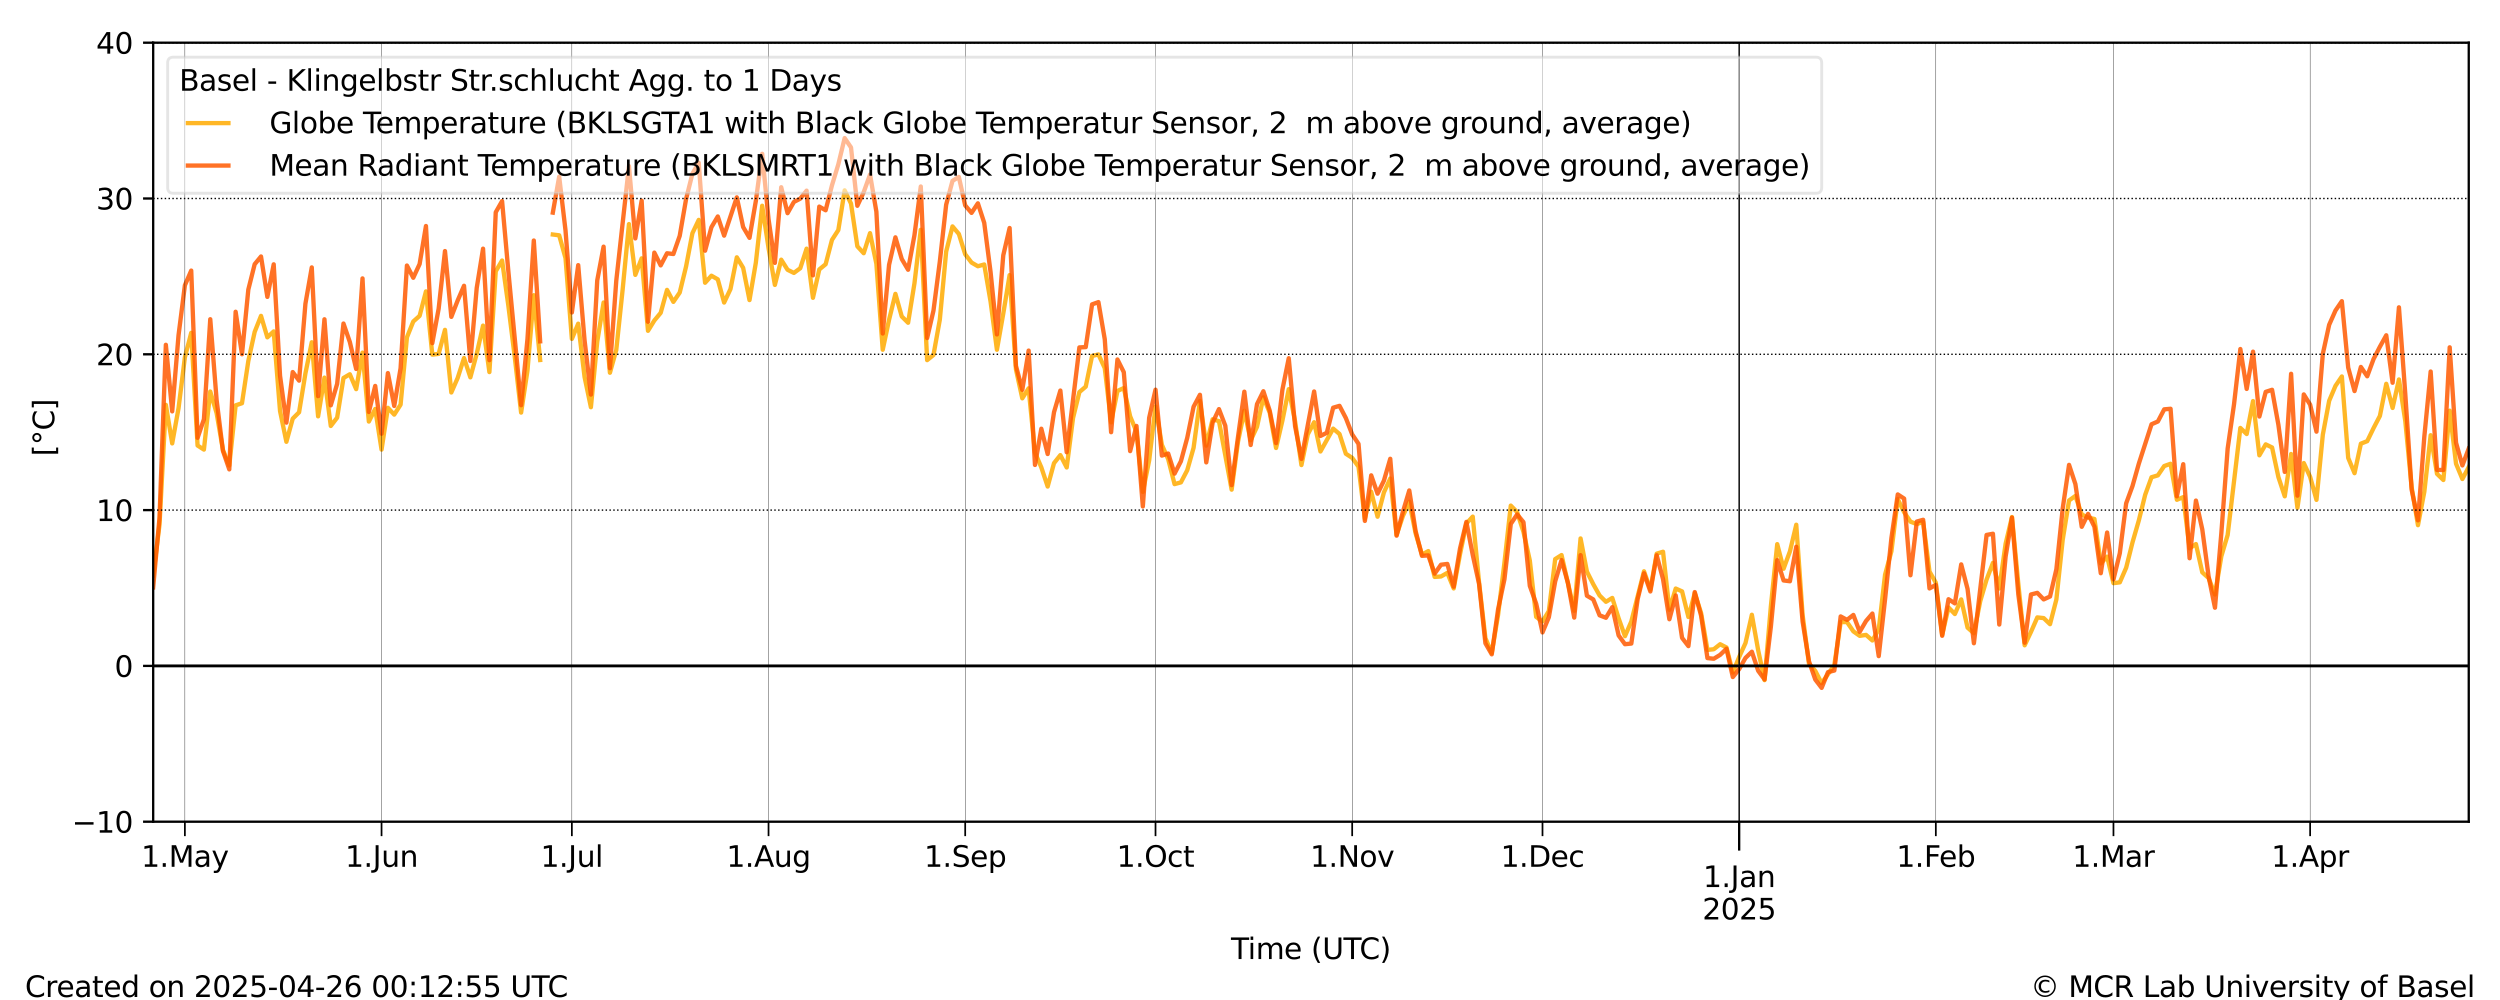 <?xml version="1.0" encoding="utf-8" standalone="no"?>
<!DOCTYPE svg PUBLIC "-//W3C//DTD SVG 1.1//EN"
  "http://www.w3.org/Graphics/SVG/1.1/DTD/svg11.dtd">
<svg xmlns:xlink="http://www.w3.org/1999/xlink" width="864pt" height="345.6pt" viewBox="0 0 864 345.6" xmlns="http://www.w3.org/2000/svg" version="1.1">
 <defs>
  <style type="text/css">*{stroke-linejoin: round; stroke-linecap: butt}</style>
 </defs>
 <g id="figure_1">
  <g id="patch_1">
   <path d="M 0 345.6 
L 864 345.6 
L 864 0 
L 0 0 
z
" style="fill: #ffffff"/>
  </g>
  <g id="axes_1">
   <g id="patch_2">
    <path d="M 52.94 283.976 
L 853.2 283.976 
L 853.2 14.76 
L 52.94 14.76 
z
" style="fill: #ffffff"/>
   </g>
   <g id="line2d_1">
    <path d="M 52.932 198.915 
L 55.125 181.336 
L 57.317 139.922 
L 59.51 153.235 
L 61.702 141.072 
L 63.895 123.487 
L 66.087 115.024 
L 68.28 153.965 
L 70.472 155.378 
L 72.665 135.311 
L 74.857 142.742 
L 77.05 155.477 
L 79.242 160.878 
L 81.435 140.09 
L 83.627 139.352 
L 85.82 124.758 
L 88.012 114.715 
L 90.205 109.168 
L 92.397 116.58 
L 94.59 114.54 
L 96.782 142.045 
L 98.975 152.681 
L 101.167 144.685 
L 103.36 142.488 
L 105.552 129.05 
L 107.745 118.289 
L 109.937 143.884 
L 112.13 130.51 
L 114.322 147.21 
L 116.515 144.347 
L 118.707 130.635 
L 120.9 129.344 
L 123.092 134.484 
L 125.285 121.867 
L 127.477 145.688 
L 129.67 141.344 
L 131.862 155.378 
L 134.055 140.948 
L 136.247 143.288 
L 138.44 139.854 
L 140.632 116.594 
L 142.825 111.111 
L 145.017 109.162 
L 147.21 100.712 
L 149.402 122.56 
L 151.595 122.299 
L 153.787 114 
L 155.98 135.638 
L 158.172 130.624 
L 160.365 123.735 
L 162.557 130.409 
L 164.75 122.289 
L 166.942 112.537 
L 169.134 128.588 
L 171.327 93.759 
L 173.519 90.035 
L 175.712 105.846 
L 177.904 123.432 
L 180.097 142.585 
L 182.289 128.088 
L 184.482 102.023 
L 186.674 124.415 
M 191.059 81.05 
L 193.252 81.326 
L 195.444 89.223 
L 197.637 117.119 
L 199.829 111.866 
L 202.022 130.268 
L 204.214 140.727 
L 206.407 118.071 
L 208.599 104.547 
L 210.792 128.816 
L 212.984 120.949 
L 215.177 100.139 
L 217.369 77.451 
L 219.562 94.989 
L 221.754 89.284 
L 223.947 114.323 
L 226.139 110.771 
L 228.332 108.122 
L 230.524 100.188 
L 232.717 104.323 
L 234.909 101.107 
L 237.102 92.116 
L 239.294 80.61 
L 241.487 75.996 
L 243.679 97.719 
L 245.872 95.289 
L 248.064 96.544 
L 250.257 104.559 
L 252.449 99.91 
L 254.642 88.93 
L 256.834 92.574 
L 259.027 103.706 
L 261.219 90.77 
L 263.412 71.113 
L 265.604 85.709 
L 267.797 98.462 
L 269.989 89.751 
L 272.182 93.239 
L 274.374 94.317 
L 276.567 92.703 
L 278.759 85.94 
L 280.952 102.918 
L 283.144 93.124 
L 285.337 91.322 
L 287.529 82.911 
L 289.722 79.516 
L 291.914 65.791 
L 294.107 70.357 
L 296.299 85.13 
L 298.492 87.51 
L 300.684 80.58 
L 302.877 91.157 
L 305.069 120.869 
L 307.262 110.508 
L 309.454 101.565 
L 311.647 109.368 
L 313.839 111.54 
L 316.032 97.926 
L 318.224 79.417 
L 320.417 124.455 
L 322.609 122.681 
L 324.802 110.471 
L 326.994 86.95 
L 329.186 78.251 
L 331.379 80.849 
L 333.571 87.875 
L 335.764 90.743 
L 337.956 92.011 
L 340.149 91.402 
L 342.341 104.228 
L 344.534 120.878 
L 346.726 108.402 
L 348.919 95.08 
L 351.111 127.642 
L 353.304 137.66 
L 355.496 134.206 
L 357.689 156.426 
L 359.881 161.525 
L 362.074 168.148 
L 364.266 160.053 
L 366.459 157.292 
L 368.651 161.555 
L 370.844 144.453 
L 373.036 135.501 
L 375.229 133.629 
L 377.421 123.027 
L 379.614 122.489 
L 381.806 127.225 
L 383.999 145.955 
L 386.191 135.113 
L 388.384 134.111 
L 390.576 143.885 
L 392.769 149.201 
L 394.961 169.994 
L 397.154 159.102 
L 399.346 140.493 
L 401.539 153.717 
L 403.731 158.705 
L 405.924 167.311 
L 408.116 166.71 
L 410.309 162.507 
L 412.501 154.77 
L 414.694 138.577 
L 416.886 154.024 
L 419.079 144.913 
L 421.271 145.541 
L 425.656 169.219 
L 427.849 152.654 
L 430.041 141.98 
L 432.234 152.182 
L 434.426 147.501 
L 436.619 137.334 
L 438.811 142.59 
L 441.004 154.818 
L 443.196 145.367 
L 445.389 134.5 
L 447.581 145.619 
L 449.774 160.72 
L 451.966 150.117 
L 454.159 145.925 
L 456.351 156.026 
L 460.736 148.138 
L 462.929 149.981 
L 465.121 156.808 
L 467.314 158.245 
L 469.506 161.29 
L 471.699 179.247 
L 473.891 169.948 
L 476.084 178.571 
L 478.276 170.183 
L 480.469 165.384 
L 482.661 184.838 
L 484.853 178.31 
L 487.046 173.437 
L 489.238 184.336 
L 491.431 191.659 
L 493.623 190.46 
L 495.816 199.381 
L 498.008 199.231 
L 500.201 197.985 
L 502.393 203.359 
L 504.586 191.503 
L 506.778 180.946 
L 508.971 178.549 
L 511.163 201.313 
L 513.356 220.566 
L 515.548 225.653 
L 517.741 212.464 
L 519.933 194.477 
L 522.126 174.739 
L 524.318 176.988 
L 526.511 183.824 
L 528.703 193.711 
L 530.896 213.192 
L 533.088 214.782 
L 535.281 211.179 
L 537.473 193.223 
L 539.666 191.827 
L 544.051 211.077 
L 546.243 186.088 
L 548.436 197.541 
L 550.628 201.894 
L 552.821 205.799 
L 555.013 207.976 
L 557.206 206.651 
L 559.398 213.692 
L 561.591 219.857 
L 563.783 214.783 
L 568.168 197.442 
L 570.361 203.767 
L 572.553 191.349 
L 574.746 190.688 
L 576.938 210.719 
L 579.131 203.403 
L 581.323 204.386 
L 583.516 213.23 
L 585.708 205.007 
L 587.901 211.881 
L 590.093 224.612 
L 592.286 224.377 
L 594.478 222.645 
L 596.671 223.775 
L 598.863 232.423 
L 601.056 227.053 
L 603.248 222.221 
L 605.441 212.463 
L 607.633 224.78 
L 609.826 235.051 
L 612.018 209.476 
L 614.211 188.06 
L 616.403 196.557 
L 618.596 190.573 
L 620.788 181.35 
L 622.981 212.565 
L 625.173 229.352 
L 627.366 231.875 
L 629.558 236.096 
L 633.943 229.877 
L 636.136 214.993 
L 638.328 214.993 
L 640.521 218.202 
L 642.713 219.744 
L 644.905 219.424 
L 647.098 221.349 
L 649.29 217.538 
L 651.483 198.593 
L 653.675 190.516 
L 655.868 172.509 
L 658.06 177.008 
L 660.253 180.291 
L 662.445 181.114 
L 664.638 180.377 
L 666.83 197.528 
L 669.023 201.378 
L 671.215 219.366 
L 673.408 209.953 
L 675.6 212.205 
L 677.793 207.156 
L 679.985 216.907 
L 682.178 218.844 
L 684.37 207.761 
L 686.563 200.304 
L 688.755 194.536 
L 690.948 203.399 
L 693.14 187.911 
L 695.333 178.686 
L 697.525 201.768 
L 699.718 223.01 
L 701.91 218.373 
L 704.103 213.374 
L 706.295 213.615 
L 708.488 215.709 
L 710.68 207.194 
L 712.873 186.545 
L 715.065 172.968 
L 717.258 171.399 
L 719.45 177.808 
L 721.643 178.877 
L 723.835 179.358 
L 726.028 194.722 
L 728.22 192.36 
L 730.413 201.539 
L 732.605 201.256 
L 734.798 196.22 
L 736.99 187.456 
L 739.183 179.845 
L 741.375 170.991 
L 743.568 164.931 
L 745.76 164.286 
L 747.953 161.066 
L 750.145 160.281 
L 752.338 172.72 
L 754.53 171.816 
L 756.723 189.497 
L 758.915 188.036 
L 761.108 197.8 
L 763.3 199.78 
L 765.493 205.465 
L 767.685 192.284 
L 769.878 184.877 
L 774.263 147.899 
L 776.455 149.997 
L 778.648 138.616 
L 780.84 157.353 
L 783.033 153.576 
L 785.225 154.646 
L 787.418 164.9 
L 789.61 171.521 
L 791.803 156.905 
L 793.995 175.5 
L 796.188 160.039 
L 798.38 164.798 
L 800.573 172.748 
L 802.765 150.239 
L 804.957 138.523 
L 807.15 133.339 
L 809.342 130.107 
L 811.535 158.255 
L 813.727 163.526 
L 815.92 153.327 
L 818.112 152.466 
L 820.305 147.943 
L 822.497 143.737 
L 824.69 132.647 
L 826.882 140.979 
L 829.075 131.142 
L 831.267 145.522 
L 833.46 168.353 
L 835.652 181.499 
L 837.845 169.956 
L 840.037 150.414 
L 842.23 163.761 
L 844.422 165.882 
L 846.615 141.937 
L 848.807 160.271 
L 851 165.538 
L 853.192 161.429 
L 853.192 161.429 
" clip-path="url(#pe6d6b1c02b)" style="fill: none; stroke: #ffaa00; stroke-opacity: 0.85; stroke-width: 1.5; stroke-linecap: square"/>
   </g>
   <g id="line2d_2">
    <path d="M 52.932 203.003 
L 55.125 178.959 
L 57.317 119.167 
L 59.51 142.165 
L 61.702 115.853 
L 63.895 98.604 
L 66.087 93.516 
L 68.28 151.309 
L 70.472 144.918 
L 72.665 110.328 
L 74.857 138.206 
L 77.05 155.839 
L 79.242 162.215 
L 81.435 107.749 
L 83.627 122.42 
L 85.82 100.085 
L 88.012 91.319 
L 90.205 88.643 
L 92.397 102.601 
L 94.59 91.354 
L 96.782 129.866 
L 98.975 146.065 
L 101.167 128.585 
L 103.36 131.545 
L 105.552 104.975 
L 107.745 92.422 
L 109.937 136.915 
L 112.13 110.351 
L 114.322 140.079 
L 116.515 132.682 
L 118.707 111.819 
L 120.9 118.191 
L 123.092 127.513 
L 125.285 96.224 
L 127.477 142.38 
L 129.67 133.385 
L 131.862 149.881 
L 134.055 128.948 
L 136.247 140.289 
L 138.44 127.285 
L 140.632 91.772 
L 142.825 95.992 
L 145.017 91.254 
L 147.21 78.116 
L 149.402 118.585 
L 151.595 106.701 
L 153.787 86.772 
L 155.98 109.504 
L 158.172 103.846 
L 160.365 98.769 
L 162.557 124.741 
L 164.75 99.54 
L 166.942 85.947 
L 169.134 124.472 
L 171.327 73.362 
L 173.519 69.509 
L 175.712 94.052 
L 180.097 140.041 
L 182.289 117.184 
L 184.482 83.123 
L 186.674 117.966 
M 191.059 73.481 
L 193.252 61.056 
L 195.444 79.658 
L 197.637 107.984 
L 199.829 91.637 
L 202.022 117.593 
L 204.214 136.368 
L 206.407 96.886 
L 208.599 85.251 
L 210.792 127.252 
L 212.984 97.003 
L 217.369 57.401 
L 219.562 82.39 
L 221.754 69.34 
L 223.947 111.204 
L 226.139 87.306 
L 228.332 91.718 
L 230.524 87.531 
L 232.717 87.785 
L 234.909 81.512 
L 237.102 68.846 
L 239.294 60.032 
L 241.487 56.255 
L 243.679 86.639 
L 245.872 78.515 
L 248.064 74.813 
L 250.257 81.432 
L 254.642 68.208 
L 256.834 78.474 
L 259.027 82.198 
L 261.219 69.463 
L 263.412 53.167 
L 265.604 75.743 
L 267.797 90.85 
L 269.989 64.714 
L 272.182 73.665 
L 274.374 69.789 
L 276.567 68.655 
L 278.759 65.892 
L 280.952 95.163 
L 283.144 71.404 
L 285.337 72.665 
L 287.529 64.047 
L 289.722 56.802 
L 291.914 47.727 
L 294.107 50.96 
L 296.299 71.111 
L 298.492 66.414 
L 300.684 60.324 
L 302.877 73.166 
L 305.069 115.254 
L 307.262 91.503 
L 309.454 82.031 
L 311.647 89.515 
L 313.839 93.224 
L 316.032 81.293 
L 318.224 64.457 
L 320.417 116.82 
L 322.609 107.34 
L 324.802 90.396 
L 326.994 70.732 
L 329.186 62.505 
L 331.379 61.146 
L 333.571 70.995 
L 335.764 73.572 
L 337.956 70.267 
L 340.149 77.015 
L 342.341 94.023 
L 344.534 115.572 
L 346.726 88.249 
L 348.919 78.803 
L 351.111 126.423 
L 353.304 134.735 
L 355.496 121.165 
L 357.689 160.686 
L 359.881 148.167 
L 362.074 156.906 
L 364.266 142.455 
L 366.459 134.979 
L 368.651 156.289 
L 373.036 120.065 
L 375.229 119.958 
L 377.421 105.191 
L 379.614 104.411 
L 381.806 117.249 
L 383.999 149.364 
L 386.191 124.239 
L 388.384 128.628 
L 390.576 155.896 
L 392.769 147.217 
L 394.961 175.031 
L 397.154 144.39 
L 399.346 134.679 
L 401.539 157.457 
L 403.731 156.749 
L 405.924 163.683 
L 408.116 159.432 
L 410.309 151.308 
L 412.501 140.58 
L 414.694 136.445 
L 416.886 159.793 
L 419.079 146.079 
L 421.271 141.392 
L 423.464 147.133 
L 425.656 167.663 
L 427.849 151.048 
L 430.041 135.371 
L 432.234 153.793 
L 434.426 139.661 
L 436.619 135.214 
L 438.811 141.918 
L 441.004 153.124 
L 443.196 134.709 
L 445.389 123.805 
L 447.581 147.299 
L 449.774 158.602 
L 454.159 135.303 
L 456.351 150.658 
L 458.544 149.576 
L 460.736 140.906 
L 462.929 140.259 
L 465.121 144.472 
L 467.314 150.121 
L 469.506 153.402 
L 471.699 180.025 
L 473.891 164.285 
L 476.084 170.614 
L 478.276 166.123 
L 480.469 158.559 
L 482.661 185.131 
L 484.853 176.843 
L 487.046 169.5 
L 489.238 183.557 
L 491.431 192.095 
L 493.623 191.945 
L 495.816 198.253 
L 498.008 195.171 
L 500.201 194.894 
L 502.393 202.764 
L 504.586 189.549 
L 506.778 180.368 
L 508.971 191.74 
L 511.163 201.786 
L 513.356 222.311 
L 515.548 226.137 
L 517.741 210.566 
L 519.933 200.19 
L 522.126 181.067 
L 524.318 177.79 
L 526.511 180.455 
L 528.703 202.482 
L 530.896 208.618 
L 533.088 218.563 
L 535.281 213.307 
L 537.473 200.93 
L 539.666 193.57 
L 541.858 201.409 
L 544.051 213.438 
L 546.243 191.867 
L 548.436 205.874 
L 550.628 207.164 
L 552.821 212.65 
L 555.013 213.5 
L 557.206 209.838 
L 559.398 219.609 
L 561.591 222.635 
L 563.783 222.413 
L 565.976 207.028 
L 568.168 198.127 
L 570.361 204.402 
L 572.553 191.899 
L 574.746 200.166 
L 576.938 214.003 
L 579.131 205.79 
L 581.323 220.454 
L 583.516 223.29 
L 585.708 204.617 
L 587.901 212.772 
L 590.093 227.436 
L 592.286 227.662 
L 594.478 226.322 
L 596.671 224.207 
L 598.863 233.982 
L 601.056 231.238 
L 603.248 227.371 
L 605.441 225.243 
L 607.633 231.833 
L 609.826 234.813 
L 612.018 216.516 
L 614.211 193.59 
L 616.403 200.606 
L 618.596 200.879 
L 620.788 188.967 
L 622.981 214.817 
L 625.173 228.501 
L 627.366 234.861 
L 629.558 237.727 
L 631.751 232.288 
L 633.943 231.737 
L 636.136 213.041 
L 638.328 214.23 
L 640.521 212.526 
L 642.713 218.352 
L 644.905 214.608 
L 647.098 212.047 
L 649.29 226.752 
L 651.483 207.033 
L 653.675 185.926 
L 655.868 170.879 
L 658.06 172.306 
L 660.253 198.802 
L 662.445 180.256 
L 664.638 179.64 
L 666.83 203.358 
L 669.023 202.152 
L 671.215 219.732 
L 673.408 207.1 
L 675.6 208.528 
L 677.793 195.052 
L 679.985 203.513 
L 682.178 222.301 
L 686.563 184.877 
L 688.755 184.464 
L 690.948 215.835 
L 693.14 192.364 
L 695.333 178.886 
L 697.525 205.374 
L 699.718 222.12 
L 701.91 205.454 
L 704.103 204.893 
L 706.295 207.156 
L 708.488 206.156 
L 710.68 196.751 
L 712.873 175.718 
L 715.065 160.663 
L 717.258 167.32 
L 719.45 182.06 
L 721.643 177.608 
L 723.835 182.047 
L 726.028 198.103 
L 728.22 184.042 
L 730.413 200.226 
L 732.605 191.203 
L 734.798 173.958 
L 736.99 167.976 
L 739.183 160.222 
L 743.568 146.629 
L 745.76 145.663 
L 747.953 141.469 
L 750.145 141.272 
L 752.338 171.525 
L 754.53 160.429 
L 756.723 192.922 
L 758.915 173.003 
L 761.108 182.961 
L 763.3 199.247 
L 765.493 210.024 
L 767.685 184.367 
L 769.878 155.034 
L 772.07 139.784 
L 774.263 120.628 
L 776.455 134.405 
L 778.648 121.538 
L 780.84 143.945 
L 783.033 135.429 
L 785.225 134.712 
L 787.418 146.842 
L 789.61 163.096 
L 791.803 129.185 
L 793.995 171.299 
L 796.188 136.315 
L 798.38 139.845 
L 800.573 149.174 
L 802.765 122.309 
L 804.957 112.254 
L 807.15 107.303 
L 809.342 104.089 
L 811.535 127.055 
L 813.727 135.148 
L 815.92 126.824 
L 818.112 130.04 
L 820.305 124.081 
L 822.497 119.821 
L 824.69 115.877 
L 826.882 132.278 
L 829.075 106.217 
L 831.267 136.171 
L 833.46 169.214 
L 835.652 179.824 
L 837.845 150.909 
L 840.037 128.4 
L 842.23 162.43 
L 844.422 162.425 
L 846.615 120.034 
L 848.807 153.004 
L 851 160.851 
L 853.192 155.032 
L 853.192 155.032 
" clip-path="url(#pe6d6b1c02b)" style="fill: none; stroke: #ff5a00; stroke-opacity: 0.85; stroke-width: 1.5; stroke-linecap: square"/>
   </g>
   <g id="matplotlib.axis_1">
    <g id="xtick_1">
     <g id="line2d_3">
      <path d="M 601.056 283.976 
L 601.056 14.76 
" clip-path="url(#pe6d6b1c02b)" style="fill: none; stroke: #000000; stroke-width: 0.5; stroke-linecap: square"/>
     </g>
     <g id="line2d_4">
      <defs>
       <path id="m991dcb0ebf" d="M 0 0 
L 0 10 
" style="stroke: #000000; stroke-width: 0.8"/>
      </defs>
      <g>
       <use xlink:href="#m991dcb0ebf" x="601.056" y="283.976" style="stroke: #000000; stroke-width: 0.8"/>
      </g>
     </g>
     <g id="text_1">
      <!-- 1.Jan -->
      <g transform="translate(588.578 306.574) scale(0.1 -0.1)">
       <defs>
        <path id="DejaVuSans-31" d="M 794 531 
L 1825 531 
L 1825 4091 
L 703 3866 
L 703 4441 
L 1819 4666 
L 2450 4666 
L 2450 531 
L 3481 531 
L 3481 0 
L 794 0 
L 794 531 
z
" transform="scale(0.016)"/>
        <path id="DejaVuSans-2e" d="M 684 794 
L 1344 794 
L 1344 0 
L 684 0 
L 684 794 
z
" transform="scale(0.016)"/>
        <path id="DejaVuSans-4a" d="M 628 4666 
L 1259 4666 
L 1259 325 
Q 1259 -519 939 -900 
Q 619 -1281 -91 -1281 
L -331 -1281 
L -331 -750 
L -134 -750 
Q 284 -750 456 -515 
Q 628 -281 628 325 
L 628 4666 
z
" transform="scale(0.016)"/>
        <path id="DejaVuSans-61" d="M 2194 1759 
Q 1497 1759 1228 1600 
Q 959 1441 959 1056 
Q 959 750 1161 570 
Q 1363 391 1709 391 
Q 2188 391 2477 730 
Q 2766 1069 2766 1631 
L 2766 1759 
L 2194 1759 
z
M 3341 1997 
L 3341 0 
L 2766 0 
L 2766 531 
Q 2569 213 2275 61 
Q 1981 -91 1556 -91 
Q 1019 -91 701 211 
Q 384 513 384 1019 
Q 384 1609 779 1909 
Q 1175 2209 1959 2209 
L 2766 2209 
L 2766 2266 
Q 2766 2663 2505 2880 
Q 2244 3097 1772 3097 
Q 1472 3097 1187 3025 
Q 903 2953 641 2809 
L 641 3341 
Q 956 3463 1253 3523 
Q 1550 3584 1831 3584 
Q 2591 3584 2966 3190 
Q 3341 2797 3341 1997 
z
" transform="scale(0.016)"/>
        <path id="DejaVuSans-6e" d="M 3513 2113 
L 3513 0 
L 2938 0 
L 2938 2094 
Q 2938 2591 2744 2837 
Q 2550 3084 2163 3084 
Q 1697 3084 1428 2787 
Q 1159 2491 1159 1978 
L 1159 0 
L 581 0 
L 581 3500 
L 1159 3500 
L 1159 2956 
Q 1366 3272 1645 3428 
Q 1925 3584 2291 3584 
Q 2894 3584 3203 3211 
Q 3513 2838 3513 2113 
z
" transform="scale(0.016)"/>
       </defs>
       <use xlink:href="#DejaVuSans-31"/>
       <use xlink:href="#DejaVuSans-2e" x="63.623"/>
       <use xlink:href="#DejaVuSans-4a" x="95.41"/>
       <use xlink:href="#DejaVuSans-61" x="124.902"/>
       <use xlink:href="#DejaVuSans-6e" x="186.182"/>
      </g>
      <!-- 2025 -->
      <g transform="translate(588.331 317.772) scale(0.1 -0.1)">
       <defs>
        <path id="DejaVuSans-32" d="M 1228 531 
L 3431 531 
L 3431 0 
L 469 0 
L 469 531 
Q 828 903 1448 1529 
Q 2069 2156 2228 2338 
Q 2531 2678 2651 2914 
Q 2772 3150 2772 3378 
Q 2772 3750 2511 3984 
Q 2250 4219 1831 4219 
Q 1534 4219 1204 4116 
Q 875 4013 500 3803 
L 500 4441 
Q 881 4594 1212 4672 
Q 1544 4750 1819 4750 
Q 2544 4750 2975 4387 
Q 3406 4025 3406 3419 
Q 3406 3131 3298 2873 
Q 3191 2616 2906 2266 
Q 2828 2175 2409 1742 
Q 1991 1309 1228 531 
z
" transform="scale(0.016)"/>
        <path id="DejaVuSans-30" d="M 2034 4250 
Q 1547 4250 1301 3770 
Q 1056 3291 1056 2328 
Q 1056 1369 1301 889 
Q 1547 409 2034 409 
Q 2525 409 2770 889 
Q 3016 1369 3016 2328 
Q 3016 3291 2770 3770 
Q 2525 4250 2034 4250 
z
M 2034 4750 
Q 2819 4750 3233 4129 
Q 3647 3509 3647 2328 
Q 3647 1150 3233 529 
Q 2819 -91 2034 -91 
Q 1250 -91 836 529 
Q 422 1150 422 2328 
Q 422 3509 836 4129 
Q 1250 4750 2034 4750 
z
" transform="scale(0.016)"/>
        <path id="DejaVuSans-35" d="M 691 4666 
L 3169 4666 
L 3169 4134 
L 1269 4134 
L 1269 2991 
Q 1406 3038 1543 3061 
Q 1681 3084 1819 3084 
Q 2600 3084 3056 2656 
Q 3513 2228 3513 1497 
Q 3513 744 3044 326 
Q 2575 -91 1722 -91 
Q 1428 -91 1123 -41 
Q 819 9 494 109 
L 494 744 
Q 775 591 1075 516 
Q 1375 441 1709 441 
Q 2250 441 2565 725 
Q 2881 1009 2881 1497 
Q 2881 1984 2565 2268 
Q 2250 2553 1709 2553 
Q 1456 2553 1204 2497 
Q 953 2441 691 2322 
L 691 4666 
z
" transform="scale(0.016)"/>
       </defs>
       <use xlink:href="#DejaVuSans-32"/>
       <use xlink:href="#DejaVuSans-30" x="63.623"/>
       <use xlink:href="#DejaVuSans-32" x="127.246"/>
       <use xlink:href="#DejaVuSans-35" x="190.869"/>
      </g>
     </g>
    </g>
    <g id="xtick_2">
     <g id="line2d_5">
      <path d="M 63.895 283.976 
L 63.895 14.76 
" clip-path="url(#pe6d6b1c02b)" style="fill: none; stroke: #000000; stroke-width: 0.125; stroke-linecap: square"/>
     </g>
     <g id="line2d_6">
      <defs>
       <path id="m6e26e434b6" d="M 0 0 
L 0 5 
" style="stroke: #000000; stroke-width: 0.6"/>
      </defs>
      <g>
       <use xlink:href="#m6e26e434b6" x="63.895" y="283.976" style="stroke: #000000; stroke-width: 0.6"/>
      </g>
     </g>
     <g id="text_2">
      <!-- 1.May -->
      <g transform="translate(48.787 299.574) scale(0.1 -0.1)">
       <defs>
        <path id="DejaVuSans-4d" d="M 628 4666 
L 1569 4666 
L 2759 1491 
L 3956 4666 
L 4897 4666 
L 4897 0 
L 4281 0 
L 4281 4097 
L 3078 897 
L 2444 897 
L 1241 4097 
L 1241 0 
L 628 0 
L 628 4666 
z
" transform="scale(0.016)"/>
        <path id="DejaVuSans-79" d="M 2059 -325 
Q 1816 -950 1584 -1140 
Q 1353 -1331 966 -1331 
L 506 -1331 
L 506 -850 
L 844 -850 
Q 1081 -850 1212 -737 
Q 1344 -625 1503 -206 
L 1606 56 
L 191 3500 
L 800 3500 
L 1894 763 
L 2988 3500 
L 3597 3500 
L 2059 -325 
z
" transform="scale(0.016)"/>
       </defs>
       <use xlink:href="#DejaVuSans-31"/>
       <use xlink:href="#DejaVuSans-2e" x="63.623"/>
       <use xlink:href="#DejaVuSans-4d" x="95.41"/>
       <use xlink:href="#DejaVuSans-61" x="181.689"/>
       <use xlink:href="#DejaVuSans-79" x="242.969"/>
      </g>
     </g>
    </g>
    <g id="xtick_3">
     <g id="line2d_7">
      <path d="M 131.862 283.976 
L 131.862 14.76 
" clip-path="url(#pe6d6b1c02b)" style="fill: none; stroke: #000000; stroke-width: 0.125; stroke-linecap: square"/>
     </g>
     <g id="line2d_8">
      <g>
       <use xlink:href="#m6e26e434b6" x="131.862" y="283.976" style="stroke: #000000; stroke-width: 0.6"/>
      </g>
     </g>
     <g id="text_3">
      <!-- 1.Jun -->
      <g transform="translate(119.279 299.574) scale(0.1 -0.1)">
       <defs>
        <path id="DejaVuSans-75" d="M 544 1381 
L 544 3500 
L 1119 3500 
L 1119 1403 
Q 1119 906 1312 657 
Q 1506 409 1894 409 
Q 2359 409 2629 706 
Q 2900 1003 2900 1516 
L 2900 3500 
L 3475 3500 
L 3475 0 
L 2900 0 
L 2900 538 
Q 2691 219 2414 64 
Q 2138 -91 1772 -91 
Q 1169 -91 856 284 
Q 544 659 544 1381 
z
M 1991 3584 
L 1991 3584 
z
" transform="scale(0.016)"/>
       </defs>
       <use xlink:href="#DejaVuSans-31"/>
       <use xlink:href="#DejaVuSans-2e" x="63.623"/>
       <use xlink:href="#DejaVuSans-4a" x="95.41"/>
       <use xlink:href="#DejaVuSans-75" x="124.902"/>
       <use xlink:href="#DejaVuSans-6e" x="188.281"/>
      </g>
     </g>
    </g>
    <g id="xtick_4">
     <g id="line2d_9">
      <path d="M 197.637 283.976 
L 197.637 14.76 
" clip-path="url(#pe6d6b1c02b)" style="fill: none; stroke: #000000; stroke-width: 0.125; stroke-linecap: square"/>
     </g>
     <g id="line2d_10">
      <g>
       <use xlink:href="#m6e26e434b6" x="197.637" y="283.976" style="stroke: #000000; stroke-width: 0.6"/>
      </g>
     </g>
     <g id="text_4">
      <!-- 1.Jul -->
      <g transform="translate(186.834 299.574) scale(0.1 -0.1)">
       <defs>
        <path id="DejaVuSans-6c" d="M 603 4863 
L 1178 4863 
L 1178 0 
L 603 0 
L 603 4863 
z
" transform="scale(0.016)"/>
       </defs>
       <use xlink:href="#DejaVuSans-31"/>
       <use xlink:href="#DejaVuSans-2e" x="63.623"/>
       <use xlink:href="#DejaVuSans-4a" x="95.41"/>
       <use xlink:href="#DejaVuSans-75" x="124.902"/>
       <use xlink:href="#DejaVuSans-6c" x="188.281"/>
      </g>
     </g>
    </g>
    <g id="xtick_5">
     <g id="line2d_11">
      <path d="M 265.604 283.976 
L 265.604 14.76 
" clip-path="url(#pe6d6b1c02b)" style="fill: none; stroke: #000000; stroke-width: 0.125; stroke-linecap: square"/>
     </g>
     <g id="line2d_12">
      <g>
       <use xlink:href="#m6e26e434b6" x="265.604" y="283.976" style="stroke: #000000; stroke-width: 0.6"/>
      </g>
     </g>
     <g id="text_5">
      <!-- 1.Aug -->
      <g transform="translate(251.071 299.574) scale(0.1 -0.1)">
       <defs>
        <path id="DejaVuSans-41" d="M 2188 4044 
L 1331 1722 
L 3047 1722 
L 2188 4044 
z
M 1831 4666 
L 2547 4666 
L 4325 0 
L 3669 0 
L 3244 1197 
L 1141 1197 
L 716 0 
L 50 0 
L 1831 4666 
z
" transform="scale(0.016)"/>
        <path id="DejaVuSans-67" d="M 2906 1791 
Q 2906 2416 2648 2759 
Q 2391 3103 1925 3103 
Q 1463 3103 1205 2759 
Q 947 2416 947 1791 
Q 947 1169 1205 825 
Q 1463 481 1925 481 
Q 2391 481 2648 825 
Q 2906 1169 2906 1791 
z
M 3481 434 
Q 3481 -459 3084 -895 
Q 2688 -1331 1869 -1331 
Q 1566 -1331 1297 -1286 
Q 1028 -1241 775 -1147 
L 775 -588 
Q 1028 -725 1275 -790 
Q 1522 -856 1778 -856 
Q 2344 -856 2625 -561 
Q 2906 -266 2906 331 
L 2906 616 
Q 2728 306 2450 153 
Q 2172 0 1784 0 
Q 1141 0 747 490 
Q 353 981 353 1791 
Q 353 2603 747 3093 
Q 1141 3584 1784 3584 
Q 2172 3584 2450 3431 
Q 2728 3278 2906 2969 
L 2906 3500 
L 3481 3500 
L 3481 434 
z
" transform="scale(0.016)"/>
       </defs>
       <use xlink:href="#DejaVuSans-31"/>
       <use xlink:href="#DejaVuSans-2e" x="63.623"/>
       <use xlink:href="#DejaVuSans-41" x="95.41"/>
       <use xlink:href="#DejaVuSans-75" x="163.818"/>
       <use xlink:href="#DejaVuSans-67" x="227.197"/>
      </g>
     </g>
    </g>
    <g id="xtick_6">
     <g id="line2d_13">
      <path d="M 333.571 283.976 
L 333.571 14.76 
" clip-path="url(#pe6d6b1c02b)" style="fill: none; stroke: #000000; stroke-width: 0.125; stroke-linecap: square"/>
     </g>
     <g id="line2d_14">
      <g>
       <use xlink:href="#m6e26e434b6" x="333.571" y="283.976" style="stroke: #000000; stroke-width: 0.6"/>
      </g>
     </g>
     <g id="text_6">
      <!-- 1.Sep -->
      <g transform="translate(319.376 299.574) scale(0.1 -0.1)">
       <defs>
        <path id="DejaVuSans-53" d="M 3425 4513 
L 3425 3897 
Q 3066 4069 2747 4153 
Q 2428 4238 2131 4238 
Q 1616 4238 1336 4038 
Q 1056 3838 1056 3469 
Q 1056 3159 1242 3001 
Q 1428 2844 1947 2747 
L 2328 2669 
Q 3034 2534 3370 2195 
Q 3706 1856 3706 1288 
Q 3706 609 3251 259 
Q 2797 -91 1919 -91 
Q 1588 -91 1214 -16 
Q 841 59 441 206 
L 441 856 
Q 825 641 1194 531 
Q 1563 422 1919 422 
Q 2459 422 2753 634 
Q 3047 847 3047 1241 
Q 3047 1584 2836 1778 
Q 2625 1972 2144 2069 
L 1759 2144 
Q 1053 2284 737 2584 
Q 422 2884 422 3419 
Q 422 4038 858 4394 
Q 1294 4750 2059 4750 
Q 2388 4750 2728 4690 
Q 3069 4631 3425 4513 
z
" transform="scale(0.016)"/>
        <path id="DejaVuSans-65" d="M 3597 1894 
L 3597 1613 
L 953 1613 
Q 991 1019 1311 708 
Q 1631 397 2203 397 
Q 2534 397 2845 478 
Q 3156 559 3463 722 
L 3463 178 
Q 3153 47 2828 -22 
Q 2503 -91 2169 -91 
Q 1331 -91 842 396 
Q 353 884 353 1716 
Q 353 2575 817 3079 
Q 1281 3584 2069 3584 
Q 2775 3584 3186 3129 
Q 3597 2675 3597 1894 
z
M 3022 2063 
Q 3016 2534 2758 2815 
Q 2500 3097 2075 3097 
Q 1594 3097 1305 2825 
Q 1016 2553 972 2059 
L 3022 2063 
z
" transform="scale(0.016)"/>
        <path id="DejaVuSans-70" d="M 1159 525 
L 1159 -1331 
L 581 -1331 
L 581 3500 
L 1159 3500 
L 1159 2969 
Q 1341 3281 1617 3432 
Q 1894 3584 2278 3584 
Q 2916 3584 3314 3078 
Q 3713 2572 3713 1747 
Q 3713 922 3314 415 
Q 2916 -91 2278 -91 
Q 1894 -91 1617 61 
Q 1341 213 1159 525 
z
M 3116 1747 
Q 3116 2381 2855 2742 
Q 2594 3103 2138 3103 
Q 1681 3103 1420 2742 
Q 1159 2381 1159 1747 
Q 1159 1113 1420 752 
Q 1681 391 2138 391 
Q 2594 391 2855 752 
Q 3116 1113 3116 1747 
z
" transform="scale(0.016)"/>
       </defs>
       <use xlink:href="#DejaVuSans-31"/>
       <use xlink:href="#DejaVuSans-2e" x="63.623"/>
       <use xlink:href="#DejaVuSans-53" x="95.41"/>
       <use xlink:href="#DejaVuSans-65" x="158.887"/>
       <use xlink:href="#DejaVuSans-70" x="220.41"/>
      </g>
     </g>
    </g>
    <g id="xtick_7">
     <g id="line2d_15">
      <path d="M 399.346 283.976 
L 399.346 14.76 
" clip-path="url(#pe6d6b1c02b)" style="fill: none; stroke: #000000; stroke-width: 0.125; stroke-linecap: square"/>
     </g>
     <g id="line2d_16">
      <g>
       <use xlink:href="#m6e26e434b6" x="399.346" y="283.976" style="stroke: #000000; stroke-width: 0.6"/>
      </g>
     </g>
     <g id="text_7">
      <!-- 1.Oct -->
      <g transform="translate(385.931 299.574) scale(0.1 -0.1)">
       <defs>
        <path id="DejaVuSans-4f" d="M 2522 4238 
Q 1834 4238 1429 3725 
Q 1025 3213 1025 2328 
Q 1025 1447 1429 934 
Q 1834 422 2522 422 
Q 3209 422 3611 934 
Q 4013 1447 4013 2328 
Q 4013 3213 3611 3725 
Q 3209 4238 2522 4238 
z
M 2522 4750 
Q 3503 4750 4090 4092 
Q 4678 3434 4678 2328 
Q 4678 1225 4090 567 
Q 3503 -91 2522 -91 
Q 1538 -91 948 565 
Q 359 1222 359 2328 
Q 359 3434 948 4092 
Q 1538 4750 2522 4750 
z
" transform="scale(0.016)"/>
        <path id="DejaVuSans-63" d="M 3122 3366 
L 3122 2828 
Q 2878 2963 2633 3030 
Q 2388 3097 2138 3097 
Q 1578 3097 1268 2742 
Q 959 2388 959 1747 
Q 959 1106 1268 751 
Q 1578 397 2138 397 
Q 2388 397 2633 464 
Q 2878 531 3122 666 
L 3122 134 
Q 2881 22 2623 -34 
Q 2366 -91 2075 -91 
Q 1284 -91 818 406 
Q 353 903 353 1747 
Q 353 2603 823 3093 
Q 1294 3584 2113 3584 
Q 2378 3584 2631 3529 
Q 2884 3475 3122 3366 
z
" transform="scale(0.016)"/>
        <path id="DejaVuSans-74" d="M 1172 4494 
L 1172 3500 
L 2356 3500 
L 2356 3053 
L 1172 3053 
L 1172 1153 
Q 1172 725 1289 603 
Q 1406 481 1766 481 
L 2356 481 
L 2356 0 
L 1766 0 
Q 1100 0 847 248 
Q 594 497 594 1153 
L 594 3053 
L 172 3053 
L 172 3500 
L 594 3500 
L 594 4494 
L 1172 4494 
z
" transform="scale(0.016)"/>
       </defs>
       <use xlink:href="#DejaVuSans-31"/>
       <use xlink:href="#DejaVuSans-2e" x="63.623"/>
       <use xlink:href="#DejaVuSans-4f" x="95.41"/>
       <use xlink:href="#DejaVuSans-63" x="174.121"/>
       <use xlink:href="#DejaVuSans-74" x="229.102"/>
      </g>
     </g>
    </g>
    <g id="xtick_8">
     <g id="line2d_17">
      <path d="M 467.314 283.976 
L 467.314 14.76 
" clip-path="url(#pe6d6b1c02b)" style="fill: none; stroke: #000000; stroke-width: 0.125; stroke-linecap: square"/>
     </g>
     <g id="line2d_18">
      <g>
       <use xlink:href="#m6e26e434b6" x="467.314" y="283.976" style="stroke: #000000; stroke-width: 0.6"/>
      </g>
     </g>
     <g id="text_8">
      <!-- 1.Nov -->
      <g transform="translate(452.784 299.574) scale(0.1 -0.1)">
       <defs>
        <path id="DejaVuSans-4e" d="M 628 4666 
L 1478 4666 
L 3547 763 
L 3547 4666 
L 4159 4666 
L 4159 0 
L 3309 0 
L 1241 3903 
L 1241 0 
L 628 0 
L 628 4666 
z
" transform="scale(0.016)"/>
        <path id="DejaVuSans-6f" d="M 1959 3097 
Q 1497 3097 1228 2736 
Q 959 2375 959 1747 
Q 959 1119 1226 758 
Q 1494 397 1959 397 
Q 2419 397 2687 759 
Q 2956 1122 2956 1747 
Q 2956 2369 2687 2733 
Q 2419 3097 1959 3097 
z
M 1959 3584 
Q 2709 3584 3137 3096 
Q 3566 2609 3566 1747 
Q 3566 888 3137 398 
Q 2709 -91 1959 -91 
Q 1206 -91 779 398 
Q 353 888 353 1747 
Q 353 2609 779 3096 
Q 1206 3584 1959 3584 
z
" transform="scale(0.016)"/>
        <path id="DejaVuSans-76" d="M 191 3500 
L 800 3500 
L 1894 563 
L 2988 3500 
L 3597 3500 
L 2284 0 
L 1503 0 
L 191 3500 
z
" transform="scale(0.016)"/>
       </defs>
       <use xlink:href="#DejaVuSans-31"/>
       <use xlink:href="#DejaVuSans-2e" x="63.623"/>
       <use xlink:href="#DejaVuSans-4e" x="95.41"/>
       <use xlink:href="#DejaVuSans-6f" x="170.215"/>
       <use xlink:href="#DejaVuSans-76" x="231.396"/>
      </g>
     </g>
    </g>
    <g id="xtick_9">
     <g id="line2d_19">
      <path d="M 533.088 283.976 
L 533.088 14.76 
" clip-path="url(#pe6d6b1c02b)" style="fill: none; stroke: #000000; stroke-width: 0.125; stroke-linecap: square"/>
     </g>
     <g id="line2d_20">
      <g>
       <use xlink:href="#m6e26e434b6" x="533.088" y="283.976" style="stroke: #000000; stroke-width: 0.6"/>
      </g>
     </g>
     <g id="text_9">
      <!-- 1.Dec -->
      <g transform="translate(518.642 299.574) scale(0.1 -0.1)">
       <defs>
        <path id="DejaVuSans-44" d="M 1259 4147 
L 1259 519 
L 2022 519 
Q 2988 519 3436 956 
Q 3884 1394 3884 2338 
Q 3884 3275 3436 3711 
Q 2988 4147 2022 4147 
L 1259 4147 
z
M 628 4666 
L 1925 4666 
Q 3281 4666 3915 4102 
Q 4550 3538 4550 2338 
Q 4550 1131 3912 565 
Q 3275 0 1925 0 
L 628 0 
L 628 4666 
z
" transform="scale(0.016)"/>
       </defs>
       <use xlink:href="#DejaVuSans-31"/>
       <use xlink:href="#DejaVuSans-2e" x="63.623"/>
       <use xlink:href="#DejaVuSans-44" x="95.41"/>
       <use xlink:href="#DejaVuSans-65" x="172.412"/>
       <use xlink:href="#DejaVuSans-63" x="233.936"/>
      </g>
     </g>
    </g>
    <g id="xtick_10">
     <g id="line2d_21">
      <path d="M 669.023 283.976 
L 669.023 14.76 
" clip-path="url(#pe6d6b1c02b)" style="fill: none; stroke: #000000; stroke-width: 0.125; stroke-linecap: square"/>
     </g>
     <g id="line2d_22">
      <g>
       <use xlink:href="#m6e26e434b6" x="669.023" y="283.976" style="stroke: #000000; stroke-width: 0.6"/>
      </g>
     </g>
     <g id="text_10">
      <!-- 1.Feb -->
      <g transform="translate(655.401 299.574) scale(0.1 -0.1)">
       <defs>
        <path id="DejaVuSans-46" d="M 628 4666 
L 3309 4666 
L 3309 4134 
L 1259 4134 
L 1259 2759 
L 3109 2759 
L 3109 2228 
L 1259 2228 
L 1259 0 
L 628 0 
L 628 4666 
z
" transform="scale(0.016)"/>
        <path id="DejaVuSans-62" d="M 3116 1747 
Q 3116 2381 2855 2742 
Q 2594 3103 2138 3103 
Q 1681 3103 1420 2742 
Q 1159 2381 1159 1747 
Q 1159 1113 1420 752 
Q 1681 391 2138 391 
Q 2594 391 2855 752 
Q 3116 1113 3116 1747 
z
M 1159 2969 
Q 1341 3281 1617 3432 
Q 1894 3584 2278 3584 
Q 2916 3584 3314 3078 
Q 3713 2572 3713 1747 
Q 3713 922 3314 415 
Q 2916 -91 2278 -91 
Q 1894 -91 1617 61 
Q 1341 213 1159 525 
L 1159 0 
L 581 0 
L 581 4863 
L 1159 4863 
L 1159 2969 
z
" transform="scale(0.016)"/>
       </defs>
       <use xlink:href="#DejaVuSans-31"/>
       <use xlink:href="#DejaVuSans-2e" x="63.623"/>
       <use xlink:href="#DejaVuSans-46" x="95.41"/>
       <use xlink:href="#DejaVuSans-65" x="147.43"/>
       <use xlink:href="#DejaVuSans-62" x="208.953"/>
      </g>
     </g>
    </g>
    <g id="xtick_11">
     <g id="line2d_23">
      <path d="M 730.413 283.976 
L 730.413 14.76 
" clip-path="url(#pe6d6b1c02b)" style="fill: none; stroke: #000000; stroke-width: 0.125; stroke-linecap: square"/>
     </g>
     <g id="line2d_24">
      <g>
       <use xlink:href="#m6e26e434b6" x="730.413" y="283.976" style="stroke: #000000; stroke-width: 0.6"/>
      </g>
     </g>
     <g id="text_11">
      <!-- 1.Mar -->
      <g transform="translate(716.209 299.574) scale(0.1 -0.1)">
       <defs>
        <path id="DejaVuSans-72" d="M 2631 2963 
Q 2534 3019 2420 3045 
Q 2306 3072 2169 3072 
Q 1681 3072 1420 2755 
Q 1159 2438 1159 1844 
L 1159 0 
L 581 0 
L 581 3500 
L 1159 3500 
L 1159 2956 
Q 1341 3275 1631 3429 
Q 1922 3584 2338 3584 
Q 2397 3584 2469 3576 
Q 2541 3569 2628 3553 
L 2631 2963 
z
" transform="scale(0.016)"/>
       </defs>
       <use xlink:href="#DejaVuSans-31"/>
       <use xlink:href="#DejaVuSans-2e" x="63.623"/>
       <use xlink:href="#DejaVuSans-4d" x="95.41"/>
       <use xlink:href="#DejaVuSans-61" x="181.689"/>
       <use xlink:href="#DejaVuSans-72" x="242.969"/>
      </g>
     </g>
    </g>
    <g id="xtick_12">
     <g id="line2d_25">
      <path d="M 798.38 283.976 
L 798.38 14.76 
" clip-path="url(#pe6d6b1c02b)" style="fill: none; stroke: #000000; stroke-width: 0.125; stroke-linecap: square"/>
     </g>
     <g id="line2d_26">
      <g>
       <use xlink:href="#m6e26e434b6" x="798.38" y="283.976" style="stroke: #000000; stroke-width: 0.6"/>
      </g>
     </g>
     <g id="text_12">
      <!-- 1.Apr -->
      <g transform="translate(784.96 299.574) scale(0.1 -0.1)">
       <use xlink:href="#DejaVuSans-31"/>
       <use xlink:href="#DejaVuSans-2e" x="63.623"/>
       <use xlink:href="#DejaVuSans-41" x="95.41"/>
       <use xlink:href="#DejaVuSans-70" x="163.818"/>
       <use xlink:href="#DejaVuSans-72" x="227.295"/>
      </g>
     </g>
    </g>
    <g id="text_13">
     <!-- Time (UTC) -->
     <g transform="translate(425.435 331.45) scale(0.1 -0.1)">
      <defs>
       <path id="DejaVuSans-54" d="M -19 4666 
L 3928 4666 
L 3928 4134 
L 2272 4134 
L 2272 0 
L 1638 0 
L 1638 4134 
L -19 4134 
L -19 4666 
z
" transform="scale(0.016)"/>
       <path id="DejaVuSans-69" d="M 603 3500 
L 1178 3500 
L 1178 0 
L 603 0 
L 603 3500 
z
M 603 4863 
L 1178 4863 
L 1178 4134 
L 603 4134 
L 603 4863 
z
" transform="scale(0.016)"/>
       <path id="DejaVuSans-6d" d="M 3328 2828 
Q 3544 3216 3844 3400 
Q 4144 3584 4550 3584 
Q 5097 3584 5394 3201 
Q 5691 2819 5691 2113 
L 5691 0 
L 5113 0 
L 5113 2094 
Q 5113 2597 4934 2840 
Q 4756 3084 4391 3084 
Q 3944 3084 3684 2787 
Q 3425 2491 3425 1978 
L 3425 0 
L 2847 0 
L 2847 2094 
Q 2847 2600 2669 2842 
Q 2491 3084 2119 3084 
Q 1678 3084 1418 2786 
Q 1159 2488 1159 1978 
L 1159 0 
L 581 0 
L 581 3500 
L 1159 3500 
L 1159 2956 
Q 1356 3278 1631 3431 
Q 1906 3584 2284 3584 
Q 2666 3584 2933 3390 
Q 3200 3197 3328 2828 
z
" transform="scale(0.016)"/>
       <path id="DejaVuSans-20" transform="scale(0.016)"/>
       <path id="DejaVuSans-28" d="M 1984 4856 
Q 1566 4138 1362 3434 
Q 1159 2731 1159 2009 
Q 1159 1288 1364 580 
Q 1569 -128 1984 -844 
L 1484 -844 
Q 1016 -109 783 600 
Q 550 1309 550 2009 
Q 550 2706 781 3412 
Q 1013 4119 1484 4856 
L 1984 4856 
z
" transform="scale(0.016)"/>
       <path id="DejaVuSans-55" d="M 556 4666 
L 1191 4666 
L 1191 1831 
Q 1191 1081 1462 751 
Q 1734 422 2344 422 
Q 2950 422 3222 751 
Q 3494 1081 3494 1831 
L 3494 4666 
L 4128 4666 
L 4128 1753 
Q 4128 841 3676 375 
Q 3225 -91 2344 -91 
Q 1459 -91 1007 375 
Q 556 841 556 1753 
L 556 4666 
z
" transform="scale(0.016)"/>
       <path id="DejaVuSans-43" d="M 4122 4306 
L 4122 3641 
Q 3803 3938 3442 4084 
Q 3081 4231 2675 4231 
Q 1875 4231 1450 3742 
Q 1025 3253 1025 2328 
Q 1025 1406 1450 917 
Q 1875 428 2675 428 
Q 3081 428 3442 575 
Q 3803 722 4122 1019 
L 4122 359 
Q 3791 134 3420 21 
Q 3050 -91 2638 -91 
Q 1578 -91 968 557 
Q 359 1206 359 2328 
Q 359 3453 968 4101 
Q 1578 4750 2638 4750 
Q 3056 4750 3426 4639 
Q 3797 4528 4122 4306 
z
" transform="scale(0.016)"/>
       <path id="DejaVuSans-29" d="M 513 4856 
L 1013 4856 
Q 1481 4119 1714 3412 
Q 1947 2706 1947 2009 
Q 1947 1309 1714 600 
Q 1481 -109 1013 -844 
L 513 -844 
Q 928 -128 1133 580 
Q 1338 1288 1338 2009 
Q 1338 2731 1133 3434 
Q 928 4138 513 4856 
z
" transform="scale(0.016)"/>
      </defs>
      <use xlink:href="#DejaVuSans-54"/>
      <use xlink:href="#DejaVuSans-69" x="57.959"/>
      <use xlink:href="#DejaVuSans-6d" x="85.742"/>
      <use xlink:href="#DejaVuSans-65" x="183.154"/>
      <use xlink:href="#DejaVuSans-20" x="244.678"/>
      <use xlink:href="#DejaVuSans-28" x="276.465"/>
      <use xlink:href="#DejaVuSans-55" x="315.479"/>
      <use xlink:href="#DejaVuSans-54" x="388.672"/>
      <use xlink:href="#DejaVuSans-43" x="443.881"/>
      <use xlink:href="#DejaVuSans-29" x="513.705"/>
     </g>
    </g>
   </g>
   <g id="matplotlib.axis_2">
    <g id="ytick_1">
     <g id="line2d_27">
      <path d="M 52.94 283.976 
L 853.2 283.976 
" clip-path="url(#pe6d6b1c02b)" style="fill: none; stroke-dasharray: 0.5,0.825; stroke-dashoffset: 0; stroke: #000000; stroke-width: 0.5"/>
     </g>
     <g id="line2d_28">
      <defs>
       <path id="me9a959d7d3" d="M 0 0 
L -3.5 0 
" style="stroke: #000000; stroke-width: 0.8"/>
      </defs>
      <g>
       <use xlink:href="#me9a959d7d3" x="52.94" y="283.976" style="stroke: #000000; stroke-width: 0.8"/>
      </g>
     </g>
     <g id="text_14">
      <!-- −10 -->
      <g transform="translate(24.835 287.775) scale(0.1 -0.1)">
       <defs>
        <path id="DejaVuSans-2212" d="M 678 2272 
L 4684 2272 
L 4684 1741 
L 678 1741 
L 678 2272 
z
" transform="scale(0.016)"/>
       </defs>
       <use xlink:href="#DejaVuSans-2212"/>
       <use xlink:href="#DejaVuSans-31" x="83.789"/>
       <use xlink:href="#DejaVuSans-30" x="147.412"/>
      </g>
     </g>
    </g>
    <g id="ytick_2">
     <g id="line2d_29">
      <path d="M 52.94 230.133 
L 853.2 230.133 
" clip-path="url(#pe6d6b1c02b)" style="fill: none; stroke-dasharray: 0.5,0.825; stroke-dashoffset: 0; stroke: #000000; stroke-width: 0.5"/>
     </g>
     <g id="line2d_30">
      <g>
       <use xlink:href="#me9a959d7d3" x="52.94" y="230.133" style="stroke: #000000; stroke-width: 0.8"/>
      </g>
     </g>
     <g id="text_15">
      <!-- 0 -->
      <g transform="translate(39.578 233.932) scale(0.1 -0.1)">
       <use xlink:href="#DejaVuSans-30"/>
      </g>
     </g>
    </g>
    <g id="ytick_3">
     <g id="line2d_31">
      <path d="M 52.94 176.29 
L 853.2 176.29 
" clip-path="url(#pe6d6b1c02b)" style="fill: none; stroke-dasharray: 0.5,0.825; stroke-dashoffset: 0; stroke: #000000; stroke-width: 0.5"/>
     </g>
     <g id="line2d_32">
      <g>
       <use xlink:href="#me9a959d7d3" x="52.94" y="176.29" style="stroke: #000000; stroke-width: 0.8"/>
      </g>
     </g>
     <g id="text_16">
      <!-- 10 -->
      <g transform="translate(33.215 180.089) scale(0.1 -0.1)">
       <use xlink:href="#DejaVuSans-31"/>
       <use xlink:href="#DejaVuSans-30" x="63.623"/>
      </g>
     </g>
    </g>
    <g id="ytick_4">
     <g id="line2d_33">
      <path d="M 52.94 122.446 
L 853.2 122.446 
" clip-path="url(#pe6d6b1c02b)" style="fill: none; stroke-dasharray: 0.5,0.825; stroke-dashoffset: 0; stroke: #000000; stroke-width: 0.5"/>
     </g>
     <g id="line2d_34">
      <g>
       <use xlink:href="#me9a959d7d3" x="52.94" y="122.446" style="stroke: #000000; stroke-width: 0.8"/>
      </g>
     </g>
     <g id="text_17">
      <!-- 20 -->
      <g transform="translate(33.215 126.246) scale(0.1 -0.1)">
       <use xlink:href="#DejaVuSans-32"/>
       <use xlink:href="#DejaVuSans-30" x="63.623"/>
      </g>
     </g>
    </g>
    <g id="ytick_5">
     <g id="line2d_35">
      <path d="M 52.94 68.603 
L 853.2 68.603 
" clip-path="url(#pe6d6b1c02b)" style="fill: none; stroke-dasharray: 0.5,0.825; stroke-dashoffset: 0; stroke: #000000; stroke-width: 0.5"/>
     </g>
     <g id="line2d_36">
      <g>
       <use xlink:href="#me9a959d7d3" x="52.94" y="68.603" style="stroke: #000000; stroke-width: 0.8"/>
      </g>
     </g>
     <g id="text_18">
      <!-- 30 -->
      <g transform="translate(33.215 72.402) scale(0.1 -0.1)">
       <defs>
        <path id="DejaVuSans-33" d="M 2597 2516 
Q 3050 2419 3304 2112 
Q 3559 1806 3559 1356 
Q 3559 666 3084 287 
Q 2609 -91 1734 -91 
Q 1441 -91 1130 -33 
Q 819 25 488 141 
L 488 750 
Q 750 597 1062 519 
Q 1375 441 1716 441 
Q 2309 441 2620 675 
Q 2931 909 2931 1356 
Q 2931 1769 2642 2001 
Q 2353 2234 1838 2234 
L 1294 2234 
L 1294 2753 
L 1863 2753 
Q 2328 2753 2575 2939 
Q 2822 3125 2822 3475 
Q 2822 3834 2567 4026 
Q 2313 4219 1838 4219 
Q 1578 4219 1281 4162 
Q 984 4106 628 3988 
L 628 4550 
Q 988 4650 1302 4700 
Q 1616 4750 1894 4750 
Q 2613 4750 3031 4423 
Q 3450 4097 3450 3541 
Q 3450 3153 3228 2886 
Q 3006 2619 2597 2516 
z
" transform="scale(0.016)"/>
       </defs>
       <use xlink:href="#DejaVuSans-33"/>
       <use xlink:href="#DejaVuSans-30" x="63.623"/>
      </g>
     </g>
    </g>
    <g id="ytick_6">
     <g id="line2d_37">
      <path d="M 52.94 14.76 
L 853.2 14.76 
" clip-path="url(#pe6d6b1c02b)" style="fill: none; stroke-dasharray: 0.5,0.825; stroke-dashoffset: 0; stroke: #000000; stroke-width: 0.5"/>
     </g>
     <g id="line2d_38">
      <g>
       <use xlink:href="#me9a959d7d3" x="52.94" y="14.76" style="stroke: #000000; stroke-width: 0.8"/>
      </g>
     </g>
     <g id="text_19">
      <!-- 40 -->
      <g transform="translate(33.215 18.559) scale(0.1 -0.1)">
       <defs>
        <path id="DejaVuSans-34" d="M 2419 4116 
L 825 1625 
L 2419 1625 
L 2419 4116 
z
M 2253 4666 
L 3047 4666 
L 3047 1625 
L 3713 1625 
L 3713 1100 
L 3047 1100 
L 3047 0 
L 2419 0 
L 2419 1100 
L 313 1100 
L 313 1709 
L 2253 4666 
z
" transform="scale(0.016)"/>
       </defs>
       <use xlink:href="#DejaVuSans-34"/>
       <use xlink:href="#DejaVuSans-30" x="63.623"/>
      </g>
     </g>
    </g>
    <g id="text_20">
     <!--  [°C] -->
     <g transform="translate(18.756 160.85) rotate(-90) scale(0.1 -0.1)">
      <defs>
       <path id="DejaVuSans-5b" d="M 550 4863 
L 1875 4863 
L 1875 4416 
L 1125 4416 
L 1125 -397 
L 1875 -397 
L 1875 -844 
L 550 -844 
L 550 4863 
z
" transform="scale(0.016)"/>
       <path id="DejaVuSans-b0" d="M 1600 4347 
Q 1350 4347 1178 4173 
Q 1006 4000 1006 3750 
Q 1006 3503 1178 3333 
Q 1350 3163 1600 3163 
Q 1850 3163 2022 3333 
Q 2194 3503 2194 3750 
Q 2194 3997 2020 4172 
Q 1847 4347 1600 4347 
z
M 1600 4750 
Q 1800 4750 1984 4673 
Q 2169 4597 2303 4453 
Q 2447 4313 2519 4134 
Q 2591 3956 2591 3750 
Q 2591 3338 2302 3052 
Q 2013 2766 1594 2766 
Q 1172 2766 890 3047 
Q 609 3328 609 3750 
Q 609 4169 896 4459 
Q 1184 4750 1600 4750 
z
" transform="scale(0.016)"/>
       <path id="DejaVuSans-5d" d="M 1947 4863 
L 1947 -844 
L 622 -844 
L 622 -397 
L 1369 -397 
L 1369 4416 
L 622 4416 
L 622 4863 
L 1947 4863 
z
" transform="scale(0.016)"/>
      </defs>
      <use xlink:href="#DejaVuSans-20"/>
      <use xlink:href="#DejaVuSans-5b" x="31.787"/>
      <use xlink:href="#DejaVuSans-b0" x="70.801"/>
      <use xlink:href="#DejaVuSans-43" x="120.801"/>
      <use xlink:href="#DejaVuSans-5d" x="190.625"/>
     </g>
    </g>
   </g>
   <g id="line2d_39">
    <path d="M 52.94 230.133 
L 853.2 230.133 
" clip-path="url(#pe6d6b1c02b)" style="fill: none; stroke: #000000; stroke-linecap: square"/>
   </g>
   <g id="patch_3">
    <path d="M 52.94 283.976 
L 52.94 14.76 
" style="fill: none; stroke: #000000; stroke-width: 0.8; stroke-linejoin: miter; stroke-linecap: square"/>
   </g>
   <g id="patch_4">
    <path d="M 853.2 283.976 
L 853.2 14.76 
" style="fill: none; stroke: #000000; stroke-width: 0.8; stroke-linejoin: miter; stroke-linecap: square"/>
   </g>
   <g id="patch_5">
    <path d="M 52.94 283.976 
L 853.2 283.976 
" style="fill: none; stroke: #000000; stroke-width: 0.8; stroke-linejoin: miter; stroke-linecap: square"/>
   </g>
   <g id="patch_6">
    <path d="M 52.94 14.76 
L 853.2 14.76 
" style="fill: none; stroke: #000000; stroke-width: 0.8; stroke-linejoin: miter; stroke-linecap: square"/>
   </g>
   <g id="legend_1">
    <g id="patch_7">
     <path d="M 59.94 66.794 
L 627.576 66.794 
Q 629.576 66.794 629.576 64.794 
L 629.576 21.76 
Q 629.576 19.76 627.576 19.76 
L 59.94 19.76 
Q 57.94 19.76 57.94 21.76 
L 57.94 64.794 
Q 57.94 66.794 59.94 66.794 
z
" style="fill: #ffffff; opacity: 0.5; stroke: #cccccc; stroke-linejoin: miter"/>
    </g>
    <g id="text_21">
     <!-- Basel - Klingelbstr Str.schlucht Agg. to 1 Days -->
     <g transform="translate(61.94 31.358) scale(0.1 -0.1)">
      <defs>
       <path id="DejaVuSans-42" d="M 1259 2228 
L 1259 519 
L 2272 519 
Q 2781 519 3026 730 
Q 3272 941 3272 1375 
Q 3272 1813 3026 2020 
Q 2781 2228 2272 2228 
L 1259 2228 
z
M 1259 4147 
L 1259 2741 
L 2194 2741 
Q 2656 2741 2882 2914 
Q 3109 3088 3109 3444 
Q 3109 3797 2882 3972 
Q 2656 4147 2194 4147 
L 1259 4147 
z
M 628 4666 
L 2241 4666 
Q 2963 4666 3353 4366 
Q 3744 4066 3744 3513 
Q 3744 3084 3544 2831 
Q 3344 2578 2956 2516 
Q 3422 2416 3680 2098 
Q 3938 1781 3938 1306 
Q 3938 681 3513 340 
Q 3088 0 2303 0 
L 628 0 
L 628 4666 
z
" transform="scale(0.016)"/>
       <path id="DejaVuSans-73" d="M 2834 3397 
L 2834 2853 
Q 2591 2978 2328 3040 
Q 2066 3103 1784 3103 
Q 1356 3103 1142 2972 
Q 928 2841 928 2578 
Q 928 2378 1081 2264 
Q 1234 2150 1697 2047 
L 1894 2003 
Q 2506 1872 2764 1633 
Q 3022 1394 3022 966 
Q 3022 478 2636 193 
Q 2250 -91 1575 -91 
Q 1294 -91 989 -36 
Q 684 19 347 128 
L 347 722 
Q 666 556 975 473 
Q 1284 391 1588 391 
Q 1994 391 2212 530 
Q 2431 669 2431 922 
Q 2431 1156 2273 1281 
Q 2116 1406 1581 1522 
L 1381 1569 
Q 847 1681 609 1914 
Q 372 2147 372 2553 
Q 372 3047 722 3315 
Q 1072 3584 1716 3584 
Q 2034 3584 2315 3537 
Q 2597 3491 2834 3397 
z
" transform="scale(0.016)"/>
       <path id="DejaVuSans-2d" d="M 313 2009 
L 1997 2009 
L 1997 1497 
L 313 1497 
L 313 2009 
z
" transform="scale(0.016)"/>
       <path id="DejaVuSans-4b" d="M 628 4666 
L 1259 4666 
L 1259 2694 
L 3353 4666 
L 4166 4666 
L 1850 2491 
L 4331 0 
L 3500 0 
L 1259 2247 
L 1259 0 
L 628 0 
L 628 4666 
z
" transform="scale(0.016)"/>
       <path id="DejaVuSans-68" d="M 3513 2113 
L 3513 0 
L 2938 0 
L 2938 2094 
Q 2938 2591 2744 2837 
Q 2550 3084 2163 3084 
Q 1697 3084 1428 2787 
Q 1159 2491 1159 1978 
L 1159 0 
L 581 0 
L 581 4863 
L 1159 4863 
L 1159 2956 
Q 1366 3272 1645 3428 
Q 1925 3584 2291 3584 
Q 2894 3584 3203 3211 
Q 3513 2838 3513 2113 
z
" transform="scale(0.016)"/>
      </defs>
      <use xlink:href="#DejaVuSans-42"/>
      <use xlink:href="#DejaVuSans-61" x="68.604"/>
      <use xlink:href="#DejaVuSans-73" x="129.883"/>
      <use xlink:href="#DejaVuSans-65" x="181.982"/>
      <use xlink:href="#DejaVuSans-6c" x="243.506"/>
      <use xlink:href="#DejaVuSans-20" x="271.289"/>
      <use xlink:href="#DejaVuSans-2d" x="303.076"/>
      <use xlink:href="#DejaVuSans-20" x="339.16"/>
      <use xlink:href="#DejaVuSans-4b" x="370.947"/>
      <use xlink:href="#DejaVuSans-6c" x="436.523"/>
      <use xlink:href="#DejaVuSans-69" x="464.307"/>
      <use xlink:href="#DejaVuSans-6e" x="492.09"/>
      <use xlink:href="#DejaVuSans-67" x="555.469"/>
      <use xlink:href="#DejaVuSans-65" x="618.945"/>
      <use xlink:href="#DejaVuSans-6c" x="680.469"/>
      <use xlink:href="#DejaVuSans-62" x="708.252"/>
      <use xlink:href="#DejaVuSans-73" x="771.729"/>
      <use xlink:href="#DejaVuSans-74" x="823.828"/>
      <use xlink:href="#DejaVuSans-72" x="863.037"/>
      <use xlink:href="#DejaVuSans-20" x="904.15"/>
      <use xlink:href="#DejaVuSans-53" x="935.938"/>
      <use xlink:href="#DejaVuSans-74" x="999.414"/>
      <use xlink:href="#DejaVuSans-72" x="1038.623"/>
      <use xlink:href="#DejaVuSans-2e" x="1070.611"/>
      <use xlink:href="#DejaVuSans-73" x="1102.398"/>
      <use xlink:href="#DejaVuSans-63" x="1154.498"/>
      <use xlink:href="#DejaVuSans-68" x="1209.479"/>
      <use xlink:href="#DejaVuSans-6c" x="1272.857"/>
      <use xlink:href="#DejaVuSans-75" x="1300.641"/>
      <use xlink:href="#DejaVuSans-63" x="1364.02"/>
      <use xlink:href="#DejaVuSans-68" x="1419"/>
      <use xlink:href="#DejaVuSans-74" x="1482.379"/>
      <use xlink:href="#DejaVuSans-20" x="1521.588"/>
      <use xlink:href="#DejaVuSans-41" x="1553.375"/>
      <use xlink:href="#DejaVuSans-67" x="1621.783"/>
      <use xlink:href="#DejaVuSans-67" x="1685.26"/>
      <use xlink:href="#DejaVuSans-2e" x="1748.736"/>
      <use xlink:href="#DejaVuSans-20" x="1780.523"/>
      <use xlink:href="#DejaVuSans-74" x="1812.311"/>
      <use xlink:href="#DejaVuSans-6f" x="1851.52"/>
      <use xlink:href="#DejaVuSans-20" x="1912.701"/>
      <use xlink:href="#DejaVuSans-31" x="1944.488"/>
      <use xlink:href="#DejaVuSans-20" x="2008.111"/>
      <use xlink:href="#DejaVuSans-44" x="2039.898"/>
      <use xlink:href="#DejaVuSans-61" x="2116.9"/>
      <use xlink:href="#DejaVuSans-79" x="2178.18"/>
      <use xlink:href="#DejaVuSans-73" x="2237.359"/>
     </g>
    </g>
    <g id="line2d_40">
     <path d="M 64.94 42.537 
L 78.94 42.537 
" style="fill: none; stroke: #ffaa00; stroke-opacity: 0.85; stroke-width: 1.5; stroke-linecap: square"/>
    </g>
    <g id="text_22">
     <!--  Globe Temperature (BKLSGTA1 with Black Globe Temperatur Sensor, 2  m above ground, average) -->
     <g transform="translate(89.94 46.037) scale(0.1 -0.1)">
      <defs>
       <path id="DejaVuSans-47" d="M 3809 666 
L 3809 1919 
L 2778 1919 
L 2778 2438 
L 4434 2438 
L 4434 434 
Q 4069 175 3628 42 
Q 3188 -91 2688 -91 
Q 1594 -91 976 548 
Q 359 1188 359 2328 
Q 359 3472 976 4111 
Q 1594 4750 2688 4750 
Q 3144 4750 3555 4637 
Q 3966 4525 4313 4306 
L 4313 3634 
Q 3963 3931 3569 4081 
Q 3175 4231 2741 4231 
Q 1884 4231 1454 3753 
Q 1025 3275 1025 2328 
Q 1025 1384 1454 906 
Q 1884 428 2741 428 
Q 3075 428 3337 486 
Q 3600 544 3809 666 
z
" transform="scale(0.016)"/>
       <path id="DejaVuSans-4c" d="M 628 4666 
L 1259 4666 
L 1259 531 
L 3531 531 
L 3531 0 
L 628 0 
L 628 4666 
z
" transform="scale(0.016)"/>
       <path id="DejaVuSans-77" d="M 269 3500 
L 844 3500 
L 1563 769 
L 2278 3500 
L 2956 3500 
L 3675 769 
L 4391 3500 
L 4966 3500 
L 4050 0 
L 3372 0 
L 2619 2869 
L 1863 0 
L 1184 0 
L 269 3500 
z
" transform="scale(0.016)"/>
       <path id="DejaVuSans-6b" d="M 581 4863 
L 1159 4863 
L 1159 1991 
L 2875 3500 
L 3609 3500 
L 1753 1863 
L 3688 0 
L 2938 0 
L 1159 1709 
L 1159 0 
L 581 0 
L 581 4863 
z
" transform="scale(0.016)"/>
       <path id="DejaVuSans-2c" d="M 750 794 
L 1409 794 
L 1409 256 
L 897 -744 
L 494 -744 
L 750 256 
L 750 794 
z
" transform="scale(0.016)"/>
       <path id="DejaVuSans-64" d="M 2906 2969 
L 2906 4863 
L 3481 4863 
L 3481 0 
L 2906 0 
L 2906 525 
Q 2725 213 2448 61 
Q 2172 -91 1784 -91 
Q 1150 -91 751 415 
Q 353 922 353 1747 
Q 353 2572 751 3078 
Q 1150 3584 1784 3584 
Q 2172 3584 2448 3432 
Q 2725 3281 2906 2969 
z
M 947 1747 
Q 947 1113 1208 752 
Q 1469 391 1925 391 
Q 2381 391 2643 752 
Q 2906 1113 2906 1747 
Q 2906 2381 2643 2742 
Q 2381 3103 1925 3103 
Q 1469 3103 1208 2742 
Q 947 2381 947 1747 
z
" transform="scale(0.016)"/>
      </defs>
      <use xlink:href="#DejaVuSans-20"/>
      <use xlink:href="#DejaVuSans-47" x="31.787"/>
      <use xlink:href="#DejaVuSans-6c" x="109.277"/>
      <use xlink:href="#DejaVuSans-6f" x="137.061"/>
      <use xlink:href="#DejaVuSans-62" x="198.242"/>
      <use xlink:href="#DejaVuSans-65" x="261.719"/>
      <use xlink:href="#DejaVuSans-20" x="323.242"/>
      <use xlink:href="#DejaVuSans-54" x="355.029"/>
      <use xlink:href="#DejaVuSans-65" x="399.113"/>
      <use xlink:href="#DejaVuSans-6d" x="460.637"/>
      <use xlink:href="#DejaVuSans-70" x="558.049"/>
      <use xlink:href="#DejaVuSans-65" x="621.525"/>
      <use xlink:href="#DejaVuSans-72" x="683.049"/>
      <use xlink:href="#DejaVuSans-61" x="724.162"/>
      <use xlink:href="#DejaVuSans-74" x="785.441"/>
      <use xlink:href="#DejaVuSans-75" x="824.65"/>
      <use xlink:href="#DejaVuSans-72" x="888.029"/>
      <use xlink:href="#DejaVuSans-65" x="926.893"/>
      <use xlink:href="#DejaVuSans-20" x="988.416"/>
      <use xlink:href="#DejaVuSans-28" x="1020.203"/>
      <use xlink:href="#DejaVuSans-42" x="1059.217"/>
      <use xlink:href="#DejaVuSans-4b" x="1127.82"/>
      <use xlink:href="#DejaVuSans-4c" x="1193.396"/>
      <use xlink:href="#DejaVuSans-53" x="1249.109"/>
      <use xlink:href="#DejaVuSans-47" x="1312.586"/>
      <use xlink:href="#DejaVuSans-54" x="1386.451"/>
      <use xlink:href="#DejaVuSans-41" x="1439.785"/>
      <use xlink:href="#DejaVuSans-31" x="1508.193"/>
      <use xlink:href="#DejaVuSans-20" x="1571.816"/>
      <use xlink:href="#DejaVuSans-77" x="1603.604"/>
      <use xlink:href="#DejaVuSans-69" x="1685.391"/>
      <use xlink:href="#DejaVuSans-74" x="1713.174"/>
      <use xlink:href="#DejaVuSans-68" x="1752.383"/>
      <use xlink:href="#DejaVuSans-20" x="1815.762"/>
      <use xlink:href="#DejaVuSans-42" x="1847.549"/>
      <use xlink:href="#DejaVuSans-6c" x="1916.152"/>
      <use xlink:href="#DejaVuSans-61" x="1943.936"/>
      <use xlink:href="#DejaVuSans-63" x="2005.215"/>
      <use xlink:href="#DejaVuSans-6b" x="2060.195"/>
      <use xlink:href="#DejaVuSans-20" x="2118.105"/>
      <use xlink:href="#DejaVuSans-47" x="2149.893"/>
      <use xlink:href="#DejaVuSans-6c" x="2227.383"/>
      <use xlink:href="#DejaVuSans-6f" x="2255.166"/>
      <use xlink:href="#DejaVuSans-62" x="2316.348"/>
      <use xlink:href="#DejaVuSans-65" x="2379.824"/>
      <use xlink:href="#DejaVuSans-20" x="2441.348"/>
      <use xlink:href="#DejaVuSans-54" x="2473.135"/>
      <use xlink:href="#DejaVuSans-65" x="2517.219"/>
      <use xlink:href="#DejaVuSans-6d" x="2578.742"/>
      <use xlink:href="#DejaVuSans-70" x="2676.154"/>
      <use xlink:href="#DejaVuSans-65" x="2739.631"/>
      <use xlink:href="#DejaVuSans-72" x="2801.154"/>
      <use xlink:href="#DejaVuSans-61" x="2842.268"/>
      <use xlink:href="#DejaVuSans-74" x="2903.547"/>
      <use xlink:href="#DejaVuSans-75" x="2942.756"/>
      <use xlink:href="#DejaVuSans-72" x="3006.135"/>
      <use xlink:href="#DejaVuSans-20" x="3047.248"/>
      <use xlink:href="#DejaVuSans-53" x="3079.035"/>
      <use xlink:href="#DejaVuSans-65" x="3142.512"/>
      <use xlink:href="#DejaVuSans-6e" x="3204.035"/>
      <use xlink:href="#DejaVuSans-73" x="3267.414"/>
      <use xlink:href="#DejaVuSans-6f" x="3319.514"/>
      <use xlink:href="#DejaVuSans-72" x="3380.695"/>
      <use xlink:href="#DejaVuSans-2c" x="3421.809"/>
      <use xlink:href="#DejaVuSans-20" x="3453.596"/>
      <use xlink:href="#DejaVuSans-32" x="3485.383"/>
      <use xlink:href="#DejaVuSans-20" x="3549.006"/>
      <use xlink:href="#DejaVuSans-20" x="3580.793"/>
      <use xlink:href="#DejaVuSans-6d" x="3612.58"/>
      <use xlink:href="#DejaVuSans-20" x="3709.992"/>
      <use xlink:href="#DejaVuSans-61" x="3741.779"/>
      <use xlink:href="#DejaVuSans-62" x="3803.059"/>
      <use xlink:href="#DejaVuSans-6f" x="3866.535"/>
      <use xlink:href="#DejaVuSans-76" x="3927.717"/>
      <use xlink:href="#DejaVuSans-65" x="3986.896"/>
      <use xlink:href="#DejaVuSans-20" x="4048.42"/>
      <use xlink:href="#DejaVuSans-67" x="4080.207"/>
      <use xlink:href="#DejaVuSans-72" x="4143.684"/>
      <use xlink:href="#DejaVuSans-6f" x="4182.547"/>
      <use xlink:href="#DejaVuSans-75" x="4243.729"/>
      <use xlink:href="#DejaVuSans-6e" x="4307.107"/>
      <use xlink:href="#DejaVuSans-64" x="4370.486"/>
      <use xlink:href="#DejaVuSans-2c" x="4433.963"/>
      <use xlink:href="#DejaVuSans-20" x="4465.75"/>
      <use xlink:href="#DejaVuSans-61" x="4497.537"/>
      <use xlink:href="#DejaVuSans-76" x="4558.816"/>
      <use xlink:href="#DejaVuSans-65" x="4617.996"/>
      <use xlink:href="#DejaVuSans-72" x="4679.52"/>
      <use xlink:href="#DejaVuSans-61" x="4720.633"/>
      <use xlink:href="#DejaVuSans-67" x="4781.912"/>
      <use xlink:href="#DejaVuSans-65" x="4845.389"/>
      <use xlink:href="#DejaVuSans-29" x="4906.912"/>
     </g>
    </g>
    <g id="line2d_41">
     <path d="M 64.94 57.215 
L 78.94 57.215 
" style="fill: none; stroke: #ff5a00; stroke-opacity: 0.85; stroke-width: 1.5; stroke-linecap: square"/>
    </g>
    <g id="text_23">
     <!--  Mean Radiant Temperature (BKLSMRT1 with Black Globe Temperatur Sensor, 2  m above ground, average) -->
     <g transform="translate(89.94 60.715) scale(0.1 -0.1)">
      <defs>
       <path id="DejaVuSans-52" d="M 2841 2188 
Q 3044 2119 3236 1894 
Q 3428 1669 3622 1275 
L 4263 0 
L 3584 0 
L 2988 1197 
Q 2756 1666 2539 1819 
Q 2322 1972 1947 1972 
L 1259 1972 
L 1259 0 
L 628 0 
L 628 4666 
L 2053 4666 
Q 2853 4666 3247 4331 
Q 3641 3997 3641 3322 
Q 3641 2881 3436 2590 
Q 3231 2300 2841 2188 
z
M 1259 4147 
L 1259 2491 
L 2053 2491 
Q 2509 2491 2742 2702 
Q 2975 2913 2975 3322 
Q 2975 3731 2742 3939 
Q 2509 4147 2053 4147 
L 1259 4147 
z
" transform="scale(0.016)"/>
      </defs>
      <use xlink:href="#DejaVuSans-20"/>
      <use xlink:href="#DejaVuSans-4d" x="31.787"/>
      <use xlink:href="#DejaVuSans-65" x="118.066"/>
      <use xlink:href="#DejaVuSans-61" x="179.59"/>
      <use xlink:href="#DejaVuSans-6e" x="240.869"/>
      <use xlink:href="#DejaVuSans-20" x="304.248"/>
      <use xlink:href="#DejaVuSans-52" x="336.035"/>
      <use xlink:href="#DejaVuSans-61" x="403.268"/>
      <use xlink:href="#DejaVuSans-64" x="464.547"/>
      <use xlink:href="#DejaVuSans-69" x="528.023"/>
      <use xlink:href="#DejaVuSans-61" x="555.807"/>
      <use xlink:href="#DejaVuSans-6e" x="617.086"/>
      <use xlink:href="#DejaVuSans-74" x="680.465"/>
      <use xlink:href="#DejaVuSans-20" x="719.674"/>
      <use xlink:href="#DejaVuSans-54" x="751.461"/>
      <use xlink:href="#DejaVuSans-65" x="795.545"/>
      <use xlink:href="#DejaVuSans-6d" x="857.068"/>
      <use xlink:href="#DejaVuSans-70" x="954.48"/>
      <use xlink:href="#DejaVuSans-65" x="1017.957"/>
      <use xlink:href="#DejaVuSans-72" x="1079.48"/>
      <use xlink:href="#DejaVuSans-61" x="1120.594"/>
      <use xlink:href="#DejaVuSans-74" x="1181.873"/>
      <use xlink:href="#DejaVuSans-75" x="1221.082"/>
      <use xlink:href="#DejaVuSans-72" x="1284.461"/>
      <use xlink:href="#DejaVuSans-65" x="1323.324"/>
      <use xlink:href="#DejaVuSans-20" x="1384.848"/>
      <use xlink:href="#DejaVuSans-28" x="1416.635"/>
      <use xlink:href="#DejaVuSans-42" x="1455.648"/>
      <use xlink:href="#DejaVuSans-4b" x="1524.252"/>
      <use xlink:href="#DejaVuSans-4c" x="1589.828"/>
      <use xlink:href="#DejaVuSans-53" x="1645.541"/>
      <use xlink:href="#DejaVuSans-4d" x="1709.018"/>
      <use xlink:href="#DejaVuSans-52" x="1795.297"/>
      <use xlink:href="#DejaVuSans-54" x="1857.529"/>
      <use xlink:href="#DejaVuSans-31" x="1918.613"/>
      <use xlink:href="#DejaVuSans-20" x="1982.236"/>
      <use xlink:href="#DejaVuSans-77" x="2014.023"/>
      <use xlink:href="#DejaVuSans-69" x="2095.811"/>
      <use xlink:href="#DejaVuSans-74" x="2123.594"/>
      <use xlink:href="#DejaVuSans-68" x="2162.803"/>
      <use xlink:href="#DejaVuSans-20" x="2226.182"/>
      <use xlink:href="#DejaVuSans-42" x="2257.969"/>
      <use xlink:href="#DejaVuSans-6c" x="2326.572"/>
      <use xlink:href="#DejaVuSans-61" x="2354.355"/>
      <use xlink:href="#DejaVuSans-63" x="2415.635"/>
      <use xlink:href="#DejaVuSans-6b" x="2470.615"/>
      <use xlink:href="#DejaVuSans-20" x="2528.525"/>
      <use xlink:href="#DejaVuSans-47" x="2560.312"/>
      <use xlink:href="#DejaVuSans-6c" x="2637.803"/>
      <use xlink:href="#DejaVuSans-6f" x="2665.586"/>
      <use xlink:href="#DejaVuSans-62" x="2726.768"/>
      <use xlink:href="#DejaVuSans-65" x="2790.244"/>
      <use xlink:href="#DejaVuSans-20" x="2851.768"/>
      <use xlink:href="#DejaVuSans-54" x="2883.555"/>
      <use xlink:href="#DejaVuSans-65" x="2927.639"/>
      <use xlink:href="#DejaVuSans-6d" x="2989.162"/>
      <use xlink:href="#DejaVuSans-70" x="3086.574"/>
      <use xlink:href="#DejaVuSans-65" x="3150.051"/>
      <use xlink:href="#DejaVuSans-72" x="3211.574"/>
      <use xlink:href="#DejaVuSans-61" x="3252.688"/>
      <use xlink:href="#DejaVuSans-74" x="3313.967"/>
      <use xlink:href="#DejaVuSans-75" x="3353.176"/>
      <use xlink:href="#DejaVuSans-72" x="3416.555"/>
      <use xlink:href="#DejaVuSans-20" x="3457.668"/>
      <use xlink:href="#DejaVuSans-53" x="3489.455"/>
      <use xlink:href="#DejaVuSans-65" x="3552.932"/>
      <use xlink:href="#DejaVuSans-6e" x="3614.455"/>
      <use xlink:href="#DejaVuSans-73" x="3677.834"/>
      <use xlink:href="#DejaVuSans-6f" x="3729.934"/>
      <use xlink:href="#DejaVuSans-72" x="3791.115"/>
      <use xlink:href="#DejaVuSans-2c" x="3832.229"/>
      <use xlink:href="#DejaVuSans-20" x="3864.016"/>
      <use xlink:href="#DejaVuSans-32" x="3895.803"/>
      <use xlink:href="#DejaVuSans-20" x="3959.426"/>
      <use xlink:href="#DejaVuSans-20" x="3991.213"/>
      <use xlink:href="#DejaVuSans-6d" x="4023"/>
      <use xlink:href="#DejaVuSans-20" x="4120.412"/>
      <use xlink:href="#DejaVuSans-61" x="4152.199"/>
      <use xlink:href="#DejaVuSans-62" x="4213.479"/>
      <use xlink:href="#DejaVuSans-6f" x="4276.955"/>
      <use xlink:href="#DejaVuSans-76" x="4338.137"/>
      <use xlink:href="#DejaVuSans-65" x="4397.316"/>
      <use xlink:href="#DejaVuSans-20" x="4458.84"/>
      <use xlink:href="#DejaVuSans-67" x="4490.627"/>
      <use xlink:href="#DejaVuSans-72" x="4554.104"/>
      <use xlink:href="#DejaVuSans-6f" x="4592.967"/>
      <use xlink:href="#DejaVuSans-75" x="4654.148"/>
      <use xlink:href="#DejaVuSans-6e" x="4717.527"/>
      <use xlink:href="#DejaVuSans-64" x="4780.906"/>
      <use xlink:href="#DejaVuSans-2c" x="4844.383"/>
      <use xlink:href="#DejaVuSans-20" x="4876.17"/>
      <use xlink:href="#DejaVuSans-61" x="4907.957"/>
      <use xlink:href="#DejaVuSans-76" x="4969.236"/>
      <use xlink:href="#DejaVuSans-65" x="5028.416"/>
      <use xlink:href="#DejaVuSans-72" x="5089.939"/>
      <use xlink:href="#DejaVuSans-61" x="5131.053"/>
      <use xlink:href="#DejaVuSans-67" x="5192.332"/>
      <use xlink:href="#DejaVuSans-65" x="5255.809"/>
      <use xlink:href="#DejaVuSans-29" x="5317.332"/>
     </g>
    </g>
   </g>
  </g>
  <g id="text_24">
   <g id="patch_8">
    <path d="M 8.64 352.638 
L 196.231 352.638 
Q 202.231 352.638 202.231 346.638 
L 202.231 336.96 
Q 202.231 330.96 196.231 330.96 
L 8.64 330.96 
Q 2.64 330.96 2.64 336.96 
L 2.64 346.638 
Q 2.64 352.638 8.64 352.638 
z
" style="fill: #ffffff; stroke: #ffffff; stroke-linejoin: miter"/>
   </g>
   <!-- Created on 2025-04-26 00:12:55 UTC -->
   <g transform="translate(8.64 344.558) scale(0.1 -0.1)">
    <defs>
     <path id="DejaVuSans-36" d="M 2113 2584 
Q 1688 2584 1439 2293 
Q 1191 2003 1191 1497 
Q 1191 994 1439 701 
Q 1688 409 2113 409 
Q 2538 409 2786 701 
Q 3034 994 3034 1497 
Q 3034 2003 2786 2293 
Q 2538 2584 2113 2584 
z
M 3366 4563 
L 3366 3988 
Q 3128 4100 2886 4159 
Q 2644 4219 2406 4219 
Q 1781 4219 1451 3797 
Q 1122 3375 1075 2522 
Q 1259 2794 1537 2939 
Q 1816 3084 2150 3084 
Q 2853 3084 3261 2657 
Q 3669 2231 3669 1497 
Q 3669 778 3244 343 
Q 2819 -91 2113 -91 
Q 1303 -91 875 529 
Q 447 1150 447 2328 
Q 447 3434 972 4092 
Q 1497 4750 2381 4750 
Q 2619 4750 2861 4703 
Q 3103 4656 3366 4563 
z
" transform="scale(0.016)"/>
     <path id="DejaVuSans-3a" d="M 750 794 
L 1409 794 
L 1409 0 
L 750 0 
L 750 794 
z
M 750 3309 
L 1409 3309 
L 1409 2516 
L 750 2516 
L 750 3309 
z
" transform="scale(0.016)"/>
    </defs>
    <use xlink:href="#DejaVuSans-43"/>
    <use xlink:href="#DejaVuSans-72" x="69.824"/>
    <use xlink:href="#DejaVuSans-65" x="108.688"/>
    <use xlink:href="#DejaVuSans-61" x="170.211"/>
    <use xlink:href="#DejaVuSans-74" x="231.49"/>
    <use xlink:href="#DejaVuSans-65" x="270.699"/>
    <use xlink:href="#DejaVuSans-64" x="332.223"/>
    <use xlink:href="#DejaVuSans-20" x="395.699"/>
    <use xlink:href="#DejaVuSans-6f" x="427.486"/>
    <use xlink:href="#DejaVuSans-6e" x="488.668"/>
    <use xlink:href="#DejaVuSans-20" x="552.047"/>
    <use xlink:href="#DejaVuSans-32" x="583.834"/>
    <use xlink:href="#DejaVuSans-30" x="647.457"/>
    <use xlink:href="#DejaVuSans-32" x="711.08"/>
    <use xlink:href="#DejaVuSans-35" x="774.703"/>
    <use xlink:href="#DejaVuSans-2d" x="838.326"/>
    <use xlink:href="#DejaVuSans-30" x="874.41"/>
    <use xlink:href="#DejaVuSans-34" x="938.033"/>
    <use xlink:href="#DejaVuSans-2d" x="1001.656"/>
    <use xlink:href="#DejaVuSans-32" x="1037.74"/>
    <use xlink:href="#DejaVuSans-36" x="1101.363"/>
    <use xlink:href="#DejaVuSans-20" x="1164.986"/>
    <use xlink:href="#DejaVuSans-30" x="1196.773"/>
    <use xlink:href="#DejaVuSans-30" x="1260.396"/>
    <use xlink:href="#DejaVuSans-3a" x="1324.02"/>
    <use xlink:href="#DejaVuSans-31" x="1357.711"/>
    <use xlink:href="#DejaVuSans-32" x="1421.334"/>
    <use xlink:href="#DejaVuSans-3a" x="1484.957"/>
    <use xlink:href="#DejaVuSans-35" x="1518.648"/>
    <use xlink:href="#DejaVuSans-35" x="1582.271"/>
    <use xlink:href="#DejaVuSans-20" x="1645.895"/>
    <use xlink:href="#DejaVuSans-55" x="1677.682"/>
    <use xlink:href="#DejaVuSans-54" x="1750.875"/>
    <use xlink:href="#DejaVuSans-43" x="1806.084"/>
   </g>
  </g>
  <g id="text_25">
   <g id="patch_9">
    <path d="M 701.649 352.638 
L 855.36 352.638 
Q 861.36 352.638 861.36 346.638 
L 861.36 336.96 
Q 861.36 330.96 855.36 330.96 
L 701.649 330.96 
Q 695.649 330.96 695.649 336.96 
L 695.649 346.638 
Q 695.649 352.638 701.649 352.638 
z
" style="fill: #ffffff; stroke: #ffffff; stroke-linejoin: miter"/>
   </g>
   <!-- © MCR Lab University of Basel -->
   <g transform="translate(701.649 344.558) scale(0.1 -0.1)">
    <defs>
     <path id="DejaVuSans-a9" d="M 3200 4641 
Q 3675 4641 4086 4469 
Q 4497 4297 4838 3956 
Q 5178 3616 5347 3206 
Q 5516 2797 5516 2316 
Q 5516 1841 5347 1433 
Q 5178 1025 4838 684 
Q 4497 344 4086 172 
Q 3675 0 3200 0 
Q 2725 0 2314 172 
Q 1903 344 1563 684 
Q 1222 1025 1053 1433 
Q 884 1841 884 2316 
Q 884 2797 1053 3206 
Q 1222 3616 1563 3956 
Q 1903 4297 2314 4469 
Q 2725 4641 3200 4641 
z
M 3200 4319 
Q 2791 4319 2437 4172 
Q 2084 4025 1791 3731 
Q 1497 3438 1347 3080 
Q 1197 2722 1197 2316 
Q 1197 1913 1347 1558 
Q 1497 1203 1791 909 
Q 2084 616 2437 467 
Q 2791 319 3200 319 
Q 3613 319 3967 467 
Q 4322 616 4616 909 
Q 4906 1200 5051 1553 
Q 5197 1906 5197 2316 
Q 5197 2731 5050 3086 
Q 4903 3441 4616 3731 
Q 4322 4025 3967 4172 
Q 3613 4319 3200 4319 
z
M 4134 3553 
L 4134 3150 
Q 3928 3253 3725 3303 
Q 3522 3353 3316 3353 
Q 2850 3353 2589 3079 
Q 2328 2806 2328 2316 
Q 2328 1819 2595 1547 
Q 2863 1275 3347 1275 
Q 3547 1275 3737 1323 
Q 3928 1372 4134 1478 
L 4134 1081 
Q 3925 991 3711 947 
Q 3497 903 3278 903 
Q 2603 903 2211 1284 
Q 1819 1666 1819 2316 
Q 1819 2969 2211 3347 
Q 2603 3725 3278 3725 
Q 3506 3725 3718 3681 
Q 3931 3638 4134 3553 
z
" transform="scale(0.016)"/>
     <path id="DejaVuSans-66" d="M 2375 4863 
L 2375 4384 
L 1825 4384 
Q 1516 4384 1395 4259 
Q 1275 4134 1275 3809 
L 1275 3500 
L 2222 3500 
L 2222 3053 
L 1275 3053 
L 1275 0 
L 697 0 
L 697 3053 
L 147 3053 
L 147 3500 
L 697 3500 
L 697 3744 
Q 697 4328 969 4595 
Q 1241 4863 1831 4863 
L 2375 4863 
z
" transform="scale(0.016)"/>
    </defs>
    <use xlink:href="#DejaVuSans-a9"/>
    <use xlink:href="#DejaVuSans-20" x="100"/>
    <use xlink:href="#DejaVuSans-4d" x="131.787"/>
    <use xlink:href="#DejaVuSans-43" x="218.066"/>
    <use xlink:href="#DejaVuSans-52" x="287.891"/>
    <use xlink:href="#DejaVuSans-20" x="357.373"/>
    <use xlink:href="#DejaVuSans-4c" x="389.16"/>
    <use xlink:href="#DejaVuSans-61" x="444.873"/>
    <use xlink:href="#DejaVuSans-62" x="506.152"/>
    <use xlink:href="#DejaVuSans-20" x="569.629"/>
    <use xlink:href="#DejaVuSans-55" x="601.416"/>
    <use xlink:href="#DejaVuSans-6e" x="674.609"/>
    <use xlink:href="#DejaVuSans-69" x="737.988"/>
    <use xlink:href="#DejaVuSans-76" x="765.771"/>
    <use xlink:href="#DejaVuSans-65" x="824.951"/>
    <use xlink:href="#DejaVuSans-72" x="886.475"/>
    <use xlink:href="#DejaVuSans-73" x="927.588"/>
    <use xlink:href="#DejaVuSans-69" x="979.688"/>
    <use xlink:href="#DejaVuSans-74" x="1007.471"/>
    <use xlink:href="#DejaVuSans-79" x="1046.68"/>
    <use xlink:href="#DejaVuSans-20" x="1105.859"/>
    <use xlink:href="#DejaVuSans-6f" x="1137.646"/>
    <use xlink:href="#DejaVuSans-66" x="1198.828"/>
    <use xlink:href="#DejaVuSans-20" x="1234.033"/>
    <use xlink:href="#DejaVuSans-42" x="1265.82"/>
    <use xlink:href="#DejaVuSans-61" x="1334.424"/>
    <use xlink:href="#DejaVuSans-73" x="1395.703"/>
    <use xlink:href="#DejaVuSans-65" x="1447.803"/>
    <use xlink:href="#DejaVuSans-6c" x="1509.326"/>
   </g>
  </g>
 </g>
 <defs>
  <clipPath id="pe6d6b1c02b">
   <rect x="52.94" y="14.76" width="800.26" height="269.216"/>
  </clipPath>
 </defs>
</svg>
